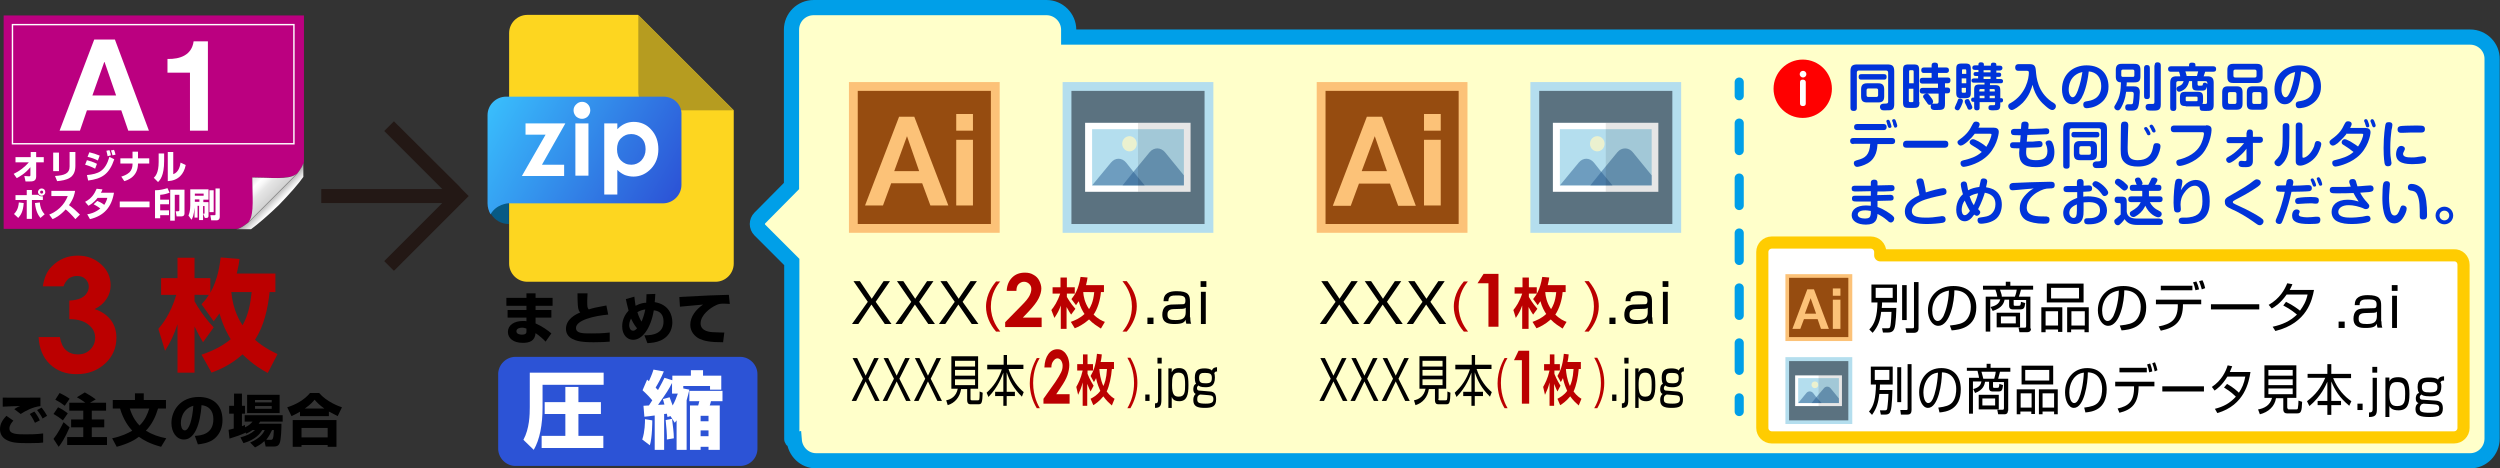 <?xml version="1.0" encoding="utf-8"?>
<!-- Generator: Adobe Illustrator 26.5.0, SVG Export Plug-In . SVG Version: 6.00 Build 0)  -->
<svg version="1.0" id="レイヤー_1" xmlns="http://www.w3.org/2000/svg" xmlns:xlink="http://www.w3.org/1999/xlink" x="0px"
	 y="0px" viewBox="0 0 822.5 154" style="enable-background:new 0 0 822.5 154;" xml:space="preserve">
<rect x="0" y="0" width="822.5" height="154" fill="#333333" stroke="none"/>
<style type="text/css">
	.st0{fill:#FFFFCA;stroke:#009FE8;stroke-width:5;stroke-miterlimit:10;}
	.st1{fill:#FFFFFF;stroke:#FFCC01;stroke-width:4;stroke-linecap:round;stroke-linejoin:round;stroke-miterlimit:10;}
	.st2{fill:#2C53D6;}
	.st3{fill:#B4DEEE;}
	.st4{fill:#5B7280;}
	.st5{fill:#BB0000;}
	.st6{fill:#FFFFFF;}
	.st7{fill:#BB0080;}
	.st8{fill:url(#SVGID_1_);}
	.st9{fill:url(#SVGID_00000054968532449182249660000003478945814024896645_);}
	.st10{fill:none;stroke:#FFFFFF;stroke-width:0.467;stroke-miterlimit:10;}
	.st11{fill:#C48B28;}
	.st12{fill:#075A85;}
	.st13{fill:#FDD620;}
	.st14{fill:#B69C20;}
	.st15{fill:url(#SVGID_00000125599487677754747520000015261768248937823139_);}
	.st16{fill:#FCC278;}
	.st17{fill:#964C10;}
	.st18{opacity:0.8;fill:#F8F6C6;enable-background:new    ;}
	.st19{opacity:0.5;}
	.st20{fill:#275C8F;}
	.st21{opacity:0.1;fill:#040000;enable-background:new    ;}
	.st22{fill:#0033D9;}
	.st23{fill:none;stroke:#009FE8;stroke-width:3;stroke-linecap:round;stroke-linejoin:round;}
	.st24{fill:none;stroke:#009FE8;stroke-width:3;stroke-linecap:round;stroke-linejoin:round;stroke-dasharray:9.039,9.039;}
	.st25{fill:#231815;}
	.st26{fill:#FF0000;}
</style>
<path class="st0" d="M812.7,12.2H351.6V9.8c0-4-3.3-7.3-7.3-7.3h-76.6c-4,0-7.3,3.2-7.3,7.3l0,51.4L250,71.7c-1.1,1.1-1.1,2.9,0,4
	l10.5,10.5v58.3c0,0.3,0.3,0.4,0.8,0.3c0.3,3.8,3.4,6.8,7.2,6.8h544.2c4,0,7.2-3.3,7.2-7.3V19.5C820,15.5,816.7,12.2,812.7,12.2z
	 M779.1,129.9l-1.3-11.5C783.1,127,791.6,132.5,779.1,129.9z"/>
<path class="st0" d="M779.1,129.9l-1.3-11.5C783.1,127,791.6,132.5,779.1,129.9z"/>
<g>
	<path class="st1" d="M810.5,87.1v53.7c0,1.7-1.4,3.1-3.1,3.1H582.9c-1.7,0-3.1-1.4-3.1-3.1V82.9c0-1.7,1.4-3.1,3.1-3.1h32.6
		c1.7,0,3.1,1.4,3.1,3.1v1.1h188.7C809.1,83.9,810.5,85.3,810.5,87.1z"/>
</g>
<path class="st2" d="M243.5,153.3h-73.9c-3.1,0-5.7-2.6-5.7-5.7v-24.5c0-3.1,2.6-5.7,5.7-5.7h73.9c3.1,0,5.7,2.6,5.7,5.7v24.5
	C249.2,150.8,246.6,153.3,243.5,153.3z"/>
<path class="st3" d="M399.2,76.6h-49.6V27h49.6V76.6z"/>
<path class="st4" d="M396.3,73.7h-43.8V29.9h43.8V73.7z"/>
<g>
	<path class="st5" d="M20.9,94.2h-6.8c0.4-2.7,1.3-5,3-6.6c2.3-2.3,5.1-3.5,8.5-3.5c3.1,0,5.6,1,7.7,2.9c2.1,1.9,3.1,4.2,3.1,6.9
		c0,1.7-0.5,3.2-1.4,4.5c-0.9,1.4-2.2,2.5-3.9,3.3c2.3,0.7,4,1.9,5.3,3.5c1.3,1.7,1.9,3.7,1.9,5.9c0,3.3-1.2,6.2-3.7,8.5
		c-2.5,2.3-5.6,3.5-9.4,3.5c-3.6,0-6.5-1.1-8.8-3.3c-2.3-2.2-3.5-5.2-3.7-8.9h7c0.3,1.9,1,3.4,2,4.3c1,0.9,2.3,1.4,3.9,1.4
		c1.7,0,3-0.5,4.1-1.6c1.1-1.1,1.6-2.4,1.6-3.9c0-1.7-0.7-3.1-2.2-4.3s-3.6-1.8-6.3-1.8v-6.1c1.7-0.1,3-0.4,3.8-0.8
		c0.8-0.4,1.5-0.9,1.9-1.6c0.5-0.7,0.7-1.4,0.7-2.2c0-1-0.4-1.8-1.1-2.5c-0.7-0.7-1.6-1-2.8-1c-1,0-1.9,0.3-2.8,0.9
		C21.7,92.5,21.2,93.3,20.9,94.2z"/>
	<path class="st5" d="M66.3,116.7c2.2-0.8,6-2.1,9.6-5.1c-0.7-1.2-2.3-3.7-3.7-8.5c-0.8,1.1-1.1,1.6-1.9,2.6l-4-5.6
		c0.8-0.9,1.5-1.6,2.4-3.1H64v2.1c1,1.9,3.1,5.2,6.3,8.6l-3.5,4.9c-0.8-1.3-1.7-2.9-2.8-5.2v15.2h-5.6v-15.9
		c-1.3,3.7-2.2,5.7-4.1,8.7l-2.2-7.2c1.2-1.4,4-4.8,5.9-11.2h-5v-5.5h5.4v-6.7H64v6.7h5.2v4.8c2.5-4.4,3.1-9.2,3.4-11.6l6.2,0.5
		c-0.2,1.4-0.3,2.3-0.9,4.8h12.7v6.1h-1.9c-0.6,5.5-1.8,11-4.8,15.7c3.1,2.7,5.8,3.9,7.4,4.7l-3.2,6.2c-1.7-0.9-4.6-2.5-8.3-6.1
		c-3.9,3.5-7.8,5.1-10.2,6L66.3,116.7z M76.1,96.1c0.6,6.2,2.9,9.7,3.7,10.9c1.9-3.3,2.6-7.1,3-10.9H76.1z"/>
</g>
<g>
	<path d="M4.4,138.4c-0.5,0.5-1.3,1.5-1.3,2.6c0,1.9,2.6,1.9,5.4,1.9c1.4,0,3.6,0,5.7-0.3l0,3c-0.7,0.1-1.5,0.2-5,0.2
		c-3.9,0-5.6-0.2-7.3-1.2c-1.2-0.7-1.9-1.9-1.9-3.4c0-1.9,1-3.2,2.1-4.4L4.4,138.4z M13.3,133.6c-2.5,0.3-4.8,1.5-6.5,2.6l-2.1-1.6
		c0.7-0.5,1.3-0.8,1.9-1c-0.4,0-4.8,0.1-5.7,0.2v-3c2,0.1,10.6,0,12.4,0V133.6z M11.5,139.1c-0.2-0.4-0.8-1.7-1.7-2.9l1.5-0.8
		c0.5,0.6,1.2,1.6,1.8,2.9L11.5,139.1z M14,137.7c-0.1-0.3-0.9-1.7-1.8-2.8l1.5-0.8c0.7,0.9,1.5,2.1,1.8,2.7L14,137.7z"/>
	<path d="M22.9,140.6c-1.6,3.7-2.8,5.4-3.6,6.4l-1.7-2.6c1.6-2,2.7-4.3,3.3-5.5L22.9,140.6z M19.1,134c1.1,0.5,2.2,1.2,3.2,2
		l-1.6,2.3c-1.1-0.9-1.9-1.4-3.1-2.1L19.1,134z M19.6,129.3c1.7,0.8,2.8,1.5,3.3,1.9l-1.6,2.3c-1-0.8-1.6-1.2-3.1-2L19.6,129.3z
		 M28.2,132.6c-1.4-1.1-2.4-1.6-2.9-1.9l2.6-1.6c0.9,0.5,2.3,1.3,3.6,2.3l-1.9,1.1h5.3v2.6h-4.7v2.9h4.1v2.6h-4.1v3.2h5v2.6H22.1
		v-2.6h5.3v-3.2h-4v-2.6h4v-2.9h-4.6v-2.6H28.2z"/>
	<path d="M37.1,134.4v-2.8h7.3v-2.2h2.9v2.2h7.3v2.8H52c-0.8,2.7-2,5.2-4,7.3c2.1,1.3,4.2,2,6.7,2.5l-1.7,2.8
		c-3.7-1-5.8-2.2-7.3-3.3c-1.3,1-3.3,2.2-7.3,3.3l-1.5-2.8c3.3-0.7,5.2-1.7,6.6-2.5c-1.1-1.2-2.9-3.5-4-7.3H37.1z M42.7,134.4
		c0.9,2.9,2.2,4.6,3.2,5.6c1.8-1.7,2.7-3.9,3.2-5.6H42.7z"/>
	<path d="M64.1,143.4c2-0.1,6.1-0.5,6.1-5.5c0-3.1-1.8-4.4-3.9-4.6c-0.1,1.6-0.8,11.3-5.8,11.3c-2.5,0-4.1-2.5-4.1-5.4
		c0-4.1,2.9-8.6,9-8.6c4.3,0,7.8,2.3,7.8,7.6c0,2.1-0.6,4.3-2.5,6c-1.8,1.6-4.6,1.9-5.6,2L64.1,143.4z M59.5,139.2
		c0,0.7,0.2,2.4,1.3,2.4c1.4,0,2.5-3.6,2.8-8.1C59.5,134.7,59.5,138.8,59.5,139.2z"/>
	<path d="M83.1,141.5c-0.9,0.6-1.5,0.9-2.1,1.2l-0.3-0.5v0.2c-1.5,0.7-3.2,1.3-5.2,1.9l-0.3-2.9c0.5-0.1,0.6-0.1,1.7-0.4v-4.9h-1.5
		v-2.6H77v-4h2.6v4h1v2.6h-1v4.1c0.4-0.1,0.6-0.2,1-0.4l0,0.8c1.3-0.6,1.9-1.2,2.5-1.9h-2.6v-2.1h12.5v2.1h-7.4
		c-0.2,0.3-0.3,0.5-0.5,0.7h7.5c0,1.4-0.1,5.3-0.6,6.4c-0.4,1-1.2,1.1-1.8,1.1h-2.8l-0.4-1.8c-1.1,1.1-2.3,1.7-3.1,2.1l-1.6-1.6
		c3.5-1.5,4.4-3.3,4.8-4.1h-0.8c-0.7,1.1-2.1,3.1-6.2,4.3l-1-1.9c2.1-0.6,3.3-1.1,4.8-2.4H83.1z M81.3,129.9H92v6H81.3V129.9z
		 M83.9,131.6v0.8h5.5v-0.8H83.9z M83.9,133.6v0.9h5.5v-0.9H83.9z M89.1,144.7c0.6,0,0.9-0.2,1-3.2h-0.6c-0.5,1-0.9,1.9-1.9,3.2
		H89.1z"/>
	<path d="M98.8,135.4c-1.4,0.8-2.2,1.2-2.9,1.5l-1.4-2.9c2.9-0.9,5.7-2.5,7.5-4.7h3c2.5,2.9,6.5,4.4,7.5,4.7l-1.4,2.9
		c-0.6-0.3-1.6-0.8-2.9-1.5v1.5h-9.5V135.4z M96.3,138.2h14.4v8.8h-2.9v-0.6h-8.6v0.6h-2.9V138.2z M99.2,140.8v3.1h8.6v-3.1H99.2z
		 M106.7,134.4c-1.6-1.1-2.7-2.3-3.2-2.9c-0.5,0.6-1.2,1.5-3.2,2.9H106.7z"/>
</g>
<g>
	<path d="M173.2,98v-1.5h3V98h5.6v2.6h-5.6v1.4h5.2v2.5h-5.2v1.9c2.1,0.9,4.2,2.4,5.2,3.3l-1.9,2.7c-0.7-0.8-2.1-2-3.3-2.8
		c-0.2,2.6-2,3.2-4.2,3.2c-3.1,0-4.9-1.5-4.9-3.6c0-2.2,2-3.6,5-3.6c0.6,0,0.8,0,1.1,0.1v-1.2H167v-2.5h6.2v-1.4h-6.6V98H173.2z
		 M173.2,108.1c-0.4-0.1-0.8-0.3-1.4-0.3c-0.7,0-1.9,0.2-1.9,1.2c0,1,1.4,1.1,1.8,1.1c1.6,0,1.5-0.8,1.5-1.2V108.1z"/>
	<path d="M193.3,96.5c0,0.9-0.1,1.5-0.1,2.4c0,1.9,0,2.4,0.5,2.9c1.6-0.5,2-0.6,5.8-1.3l0.6,3c-4.5,0.4-10.6,1.8-10.6,4.4
		c0,1.8,2.2,1.8,5,1.8c1.4,0,3.7,0,6.1-0.3v3c-1.1,0.1-2.8,0.2-5.3,0.2c-4.4,0-5.8-0.5-7-1.1c-1.4-0.7-2.1-1.9-2.1-3.3
		c0-3.2,3.2-4.8,4.7-5.4c-0.3-0.3-0.7-0.8-0.8-2.4c-0.1-1.5-0.1-2.5-0.1-3.9H193.3z"/>
	<path d="M215.6,96.7c-0.1,1.6-0.1,2-0.2,2.7c4.8,0.8,5.8,4.4,5.8,6.6c0,1.5-0.4,4.4-3.8,6c-1.6,0.7-3,0.8-4.4,0.9l-1-2.6
		c3,0.1,6.3-0.7,6.3-4.5c0-3.2-2.2-3.6-3.2-3.7c-1,6-3.8,9.7-6.8,9.7c-2,0-3.6-1.7-3.6-4.4c0-0.6,0-3,2.1-5.2
		c-0.5-1.8-0.7-3-0.9-3.8l2.8-0.8c0.1,0.9,0.2,1.8,0.4,3c1.7-0.9,2.9-1,3.5-1c0.1-2.1,0.1-2.3,0.1-2.8L215.6,96.7z M207.6,104.8
		c-0.1,0.3-0.6,1.1-0.6,2.2c0,0.5,0.2,1.8,1.3,1.8c0.3,0,0.7-0.1,1.3-0.8C209.3,107.7,208.5,106.7,207.6,104.8z M211.1,105.8
		c0.4-1,0.9-2.4,1.2-4c-0.7,0.1-1.6,0.3-2.6,0.9C210.2,104.3,210.7,105.3,211.1,105.8z"/>
	<path d="M240.1,100c-0.4,0-1.1-0.1-1.8-0.1c-1.1,0-1.8,0-2.9,0.6c-1.7,0.8-4.9,3.1-4.9,5.9c0,2.6,3.1,2.9,4.5,2.9
		c1.9,0.1,2.6,0.1,3.3,0.1l-0.4,3.2c-4.3,0-6.1-0.4-7.7-1.1c-1.7-0.8-3.1-2.5-3.1-4.6c0-2.8,1.9-5.1,4.2-6.7
		c-1.2,0.1-6.6,0.6-7.6,0.7l-0.2-3.2c10-0.5,11.1-0.6,16-0.7c0,0,0.3,0,0.3,0L240.1,100z"/>
</g>
<g>
	<path class="st6" d="M174.3,122.6h24.3v4h-20.1v7.4c0,5.7-0.9,10.6-2.9,14l-3.4-3.3c2-3.7,2.1-8.2,2.1-10.8V122.6z M197.7,132.3
		v3.9h-7.4v7.2h8.2v4h-20.3v-4h7.8v-7.2h-6.8v-3.9h6.8v-5h4.3v5H197.7z"/>
	<path class="st6" d="M215.3,136.7c-0.5,0.1-3,0.4-3.3,0.4l-0.3-3.6c0.2,0,1.5-0.1,1.8-0.1c0.4-0.5,0.7-1.2,1.1-1.7
		c-1.6-1.9-2.6-2.7-3.2-3.3l1.5-3.5c0.4,0.3,0.4,0.4,0.6,0.5c0.2-0.5,1-2.1,1.5-3.8l3.4,0.6c-1,2.4-1.9,4-2.7,5.3
		c0.5,0.6,0.6,0.7,0.8,0.8c1.2-2.1,1.6-3,2.1-4l2.6,0.8v-1.5h6.1v-1.8h4v1.8h6v4.6h-3.7V127h-8.8v0.8l2,0.4
		c-0.3,1.2-0.5,2.2-0.9,3.5V148h-3.3v-9.7c-0.2,0.2-0.2,0.3-0.6,0.8l-1.4-2.2l-1,0.3c-0.1-0.4-0.1-0.7-0.2-1.1
		c-0.6,0.1-0.7,0.1-0.9,0.1V148h-3.1V136.7z M214.6,138.3c0,0.4,0,5.6-0.8,8.2l-2.5-1.9c0.9-2.7,0.9-5.7,0.9-6.7L214.6,138.3z
		 M221.1,129.4V126c-1.3,2.5-1.6,2.9-4.6,7.2l2.1-0.1c-0.2-0.8-0.3-1.2-0.5-1.8l2.2-0.6c0.3,0.8,0.5,1.3,1,2.7
		c0.7-1.2,1.2-2.5,1.7-3.9H221.1z M221.1,137.8c0.2,1.7,0.6,4.5,0.6,6.4l-2.3,0.4c0.1-0.9-0.2-4.9-0.4-6.4L221.1,137.8z
		 M237.7,128.6v3.4h-3.8c-0.1,0.4-0.2,0.9-0.4,1.4h3.3V148h-3.7v-1h-2.6v1H227v-14.6h2.7c0.2-0.5,0.3-1.3,0.4-1.4h-3.3v-3.4H237.7z
		 M230.5,136.8v1.8h2.6v-1.8H230.5z M230.5,141.6v1.9h2.6v-1.9H230.5z"/>
</g>
<g>
	<path d="M286.7,100.2l-4.3,6.4h-2.1l5.2-7.3l-4.7-6.8h2.1l3.9,5.8l3.9-5.8h2.1l-4.7,6.8l5.2,7.3h-2.2L286.7,100.2z"/>
	<path d="M301,100.2l-4.3,6.4h-2.1l5.2-7.3l-4.7-6.8h2.1l3.9,5.8l3.9-5.8h2.1l-4.7,6.8l5.2,7.3h-2.2L301,100.2z"/>
	<path d="M315.3,100.2l-4.3,6.4h-2.1l5.2-7.3l-4.7-6.8h2.1l3.9,5.8l3.9-5.8h2.1l-4.7,6.8l5.2,7.3h-2.2L315.3,100.2z"/>
	<path class="st5" d="M329.1,92.5c-1.1,1.4-3.1,4.1-3.1,8.3c0,4.5,2.4,7.4,3.1,8.3h-1.4c-2-2.3-3.3-5.2-3.3-8.2
		c0-4.3,2.5-7.3,3.3-8.3H329.1z"/>
	<path class="st5" d="M334.4,95.7h-3.2c0.1-1.9,0.7-3.3,1.8-4.4s2.5-1.6,4.2-1.6c1.1,0,2,0.2,2.8,0.7c0.8,0.4,1.5,1.1,1.9,1.9
		s0.7,1.7,0.7,2.6c0,1-0.3,2.1-0.9,3.3c-0.6,1.2-1.7,2.6-3.2,4.2l-2,2.1h6.2v3.1h-12v-1.6l5.4-5.5c1.3-1.3,2.2-2.4,2.6-3.2
		c0.4-0.8,0.6-1.5,0.6-2.2c0-0.7-0.2-1.2-0.7-1.7c-0.4-0.4-1-0.7-1.7-0.7c-0.7,0-1.3,0.3-1.8,0.8S334.4,94.8,334.4,95.7z"/>
	<path class="st5" d="M345.9,102c0.9-1.1,2-2.7,2.9-5.4h-2.5v-2.1h2.6v-3.2h2.1v3.2h2.6v2.1h-2.6v1.1c0.2,0.3,1.1,2,2.8,3.9
		l-1.4,1.9c-0.3-0.4-0.8-1.2-1.5-2.5v7.2H349v-7.7c-0.6,1.7-1.1,2.6-2.1,4.1L345.9,102z M363.2,93.9v2.2h-1
		c-0.2,2.6-1.1,5.5-2.4,7.4c1.5,1.5,2.9,2.1,3.7,2.4l-1.3,2.2c-1.2-0.8-2.6-1.6-3.9-3c-1.8,1.6-3.6,2.5-4.7,2.9l-1.3-2.1
		c1.3-0.5,2.9-1.1,4.5-2.6c-0.6-0.9-1.4-2.3-1.9-4.2c-0.4,0.6-0.6,0.9-0.9,1.3l-1.5-2c1.1-1.4,2.3-3.1,3-7.3l2.3,0.2
		c-0.1,0.7-0.2,1.4-0.5,2.5H363.2z M356.4,96.2c0,0.1,0,0.1,0,0.1c0.1,1.1,0.4,3.2,1.9,5.4c0.5-0.8,1.4-2.3,1.7-5.6H356.4z"/>
	<path class="st5" d="M370.7,92.5c2.5,3.1,3.3,5.7,3.3,8.3c0,3-1.3,5.9-3.3,8.3h-1.4c2-2.4,3.1-5.1,3.1-8.3c0-4.1-2-6.9-3.1-8.3
		H370.7z"/>
	<path d="M379.5,104.5v2.1h-2v-2.1H379.5z"/>
	<path d="M391.6,104.4c0,1.4,0.2,1.9,0.3,2.1h-1.6c-0.2-0.6-0.2-0.9-0.2-1.3c-0.5,0.9-1.1,1.4-3.7,1.4c-1.8,0-4-0.2-4-3.1
		c0-0.9,0.2-2.1,1.2-2.8c0.4-0.3,1.4-0.5,1.8-0.5l3.5-0.1c0.6,0,1.1,0,1.1-1.2c0-1.3-0.5-1.7-2.8-1.7c-1.7,0-2.8,0.1-2.8,1.9h-1.6
		c0-2.7,2-3.3,4.3-3.3c3.9,0,4.4,1.3,4.4,3.4V104.4z M390.1,101.2c-0.2,0.3-0.7,0.4-1,0.4l-3.1,0.1c-1.9,0.1-1.9,1.2-1.9,1.9
		c0,1.5,1,1.7,2.7,1.7c2.2,0,3.3-0.6,3.3-2.6V101.2z"/>
	<path d="M396.9,92.5v1.9H395v-1.9H396.9z M396.7,96v10.6h-1.6V96H396.7z"/>
</g>
<g>
	<path d="M284.8,125.5l-3.1,6.4h-1.5l3.7-7.3l-3.4-6.8h1.5l2.8,5.8l2.8-5.8h1.5l-3.4,6.8l3.7,7.3h-1.5L284.8,125.5z"/>
	<path d="M295,125.5l-3.1,6.4h-1.5l3.7-7.3l-3.4-6.8h1.5l2.8,5.8l2.8-5.8h1.5l-3.4,6.8l3.7,7.3h-1.5L295,125.5z"/>
	<path d="M305.3,125.5l-3.1,6.4h-1.5l3.7-7.3l-3.4-6.8h1.5l2.8,5.8l2.8-5.8h1.5l-3.4,6.8l3.7,7.3h-1.5L305.3,125.5z"/>
	<path d="M319.3,131.2c0,0.2,0,0.5,0.4,0.5h2c0.3,0,0.5-0.1,0.5-0.4c0.1-0.4,0.1-1.9,0.1-2.5l1,0.4c-0.1,3.2-0.3,3.8-1.3,3.8h-2.8
		c-0.5,0-1-0.3-1-1.4v-3.6h-2c-0.4,2.7-2.1,4.6-4.4,5.3l-0.5-1.6c1.6-0.3,3.3-1.3,3.8-3.8h-2.1v-10.7h8.8v10.7h-2.5V131.2z
		 M320.8,118.7h-6.6v1.9h6.6V118.7z M320.8,121.7h-6.6v1.9h6.6V121.7z M320.8,124.8h-6.6v1.9h6.6V124.8z"/>
	<path d="M330.2,120v-3.2h1.1v3.2h5.4v1.4h-4.9c1.2,3.7,3.2,6.1,5,7.6l-0.6,1.5c-2.8-2.8-4-5.1-5-8v6.4h2.7v1.4h-2.7v3.2h-1.1v-3.2
		h-2.7v-1.4h2.7v-6.3c-0.5,1.3-1.7,4.7-4.9,8l-0.6-1.4c2.3-2.1,3.9-4.4,5-7.7h-4.8V120H330.2z"/>
	<path class="st5" d="M342.1,117.7c-0.8,1.4-2.2,4.1-2.2,8.3c0,4.5,1.7,7.4,2.2,8.3h-1c-1.4-2.3-2.3-5.2-2.3-8.2
		c0-4.3,1.8-7.3,2.3-8.3H342.1z"/>
	<path class="st5" d="M345.9,120.9h-2.3c0.1-1.9,0.5-3.3,1.3-4.4s1.8-1.6,3-1.6c0.8,0,1.4,0.2,2,0.7c0.6,0.4,1,1.1,1.4,1.9
		c0.3,0.8,0.5,1.7,0.5,2.6c0,1-0.2,2.1-0.6,3.3c-0.4,1.2-1.2,2.6-2.3,4.2l-1.4,2.1h4.4v3.1h-8.6v-1.6l3.9-5.5
		c0.9-1.3,1.5-2.4,1.9-3.2s0.5-1.5,0.5-2.2c0-0.7-0.2-1.2-0.5-1.7c-0.3-0.4-0.7-0.7-1.2-0.7c-0.5,0-0.9,0.3-1.3,0.8
		C346.1,119.3,345.9,120,345.9,120.9z"/>
	<path class="st5" d="M354.1,127.3c0.6-1.1,1.5-2.7,2.1-5.4h-1.8v-2.1h1.9v-3.2h1.5v3.2h1.8v2.1h-1.8v1.1c0.1,0.3,0.8,2,2,3.9
		l-1,1.9c-0.2-0.4-0.6-1.2-1.1-2.5v7.2h-1.5v-7.7c-0.4,1.7-0.8,2.6-1.5,4.1L354.1,127.3z M366.5,119.2v2.2h-0.7
		c-0.2,2.6-0.8,5.5-1.7,7.4c1.1,1.5,2.1,2.1,2.6,2.4l-0.9,2.2c-0.9-0.8-1.8-1.6-2.8-3c-1.3,1.6-2.6,2.5-3.3,2.9l-0.9-2.1
		c0.9-0.5,2.1-1.1,3.2-2.6c-0.4-0.9-1-2.3-1.4-4.2c-0.3,0.6-0.4,0.9-0.7,1.3l-1.1-2c0.8-1.4,1.7-3.1,2.1-7.3l1.6,0.2
		c-0.1,0.7-0.1,1.4-0.4,2.5H366.5z M361.7,121.5c0,0.1,0,0.1,0,0.1c0.1,1.1,0.3,3.2,1.3,5.4c0.4-0.8,1-2.3,1.2-5.6H361.7z"/>
	<path class="st5" d="M371.9,117.7c1.8,3.1,2.3,5.7,2.3,8.3c0,3-0.9,5.9-2.3,8.3h-1c1.4-2.4,2.2-5.1,2.2-8.3c0-4.1-1.4-6.9-2.2-8.3
		H371.9z"/>
	<path d="M378.2,129.8v2.1h-1.4v-2.1H378.2z"/>
	<path d="M382.1,121.3v10.2c0,1.8-0.3,2.7-2.1,2.7v-1.5c1,0,1-0.5,1-1.4v-10H382.1z M382.2,117.7v1.9h-1.4v-1.9H382.2z"/>
	<path d="M385.5,121.3l0,1.2c0.3-0.6,0.7-1.4,2.4-1.4c2.6,0,3.1,2.1,3.1,5.6c0,3.2-0.5,5.3-3,5.3c-1.8,0-2.2-0.8-2.5-1.4v3.6h-1.1
		v-13H385.5z M385.6,126.7c0,3.2,0.8,3.8,2.2,3.8c2.1,0,2.1-1.7,2.1-4c0-2.8-0.4-3.9-2.2-3.9C385.8,122.6,385.6,124.1,385.6,126.7z"
		/>
	<path d="M400.6,122.2c-0.7,0-0.9,0.1-1.1,0.6c0.1,0.3,0.2,0.6,0.2,1.4c0,2.7-1.3,3.2-3.1,3.2c-1.7,0-2.1-0.4-2.3-0.6
		c-0.2,0.2-0.5,0.4-0.5,0.9c0,0.6,0.4,0.8,0.7,0.8l3.6,0.3c1.6,0.1,2,1.1,2,2.6c0,2.2-1.1,2.8-3.7,2.8c-2.5,0-3.8-0.5-3.8-2.6
		c0-1.4,0.6-1.8,0.8-2c-0.3-0.1-0.8-0.4-0.8-1.6c0-0.3,0.1-1.5,0.9-1.7c-0.4-0.7-0.4-1.7-0.4-2.1c0-2.4,1.2-3,3.2-3
		c0.8,0,1.9,0.1,2.4,0.7c0.2-0.4,0.4-1,1.7-1.1V122.2z M394.9,129.8c-0.2,0-0.6,0.3-0.7,0.4c-0.3,0.4-0.3,0.7-0.3,1.1
		c0,1.1,0.3,1.5,2.8,1.5c2.1,0,2.5-0.5,2.5-1.5c0-1-0.4-1.2-1.7-1.3L394.9,129.8z M394.5,124.3c0,1.6,0.7,1.8,2.1,1.8
		c1.6,0,2.1-0.3,2.1-1.8c0-1.2-0.5-1.6-2.1-1.6C395.2,122.6,394.5,122.9,394.5,124.3z"/>
</g>
<g>
	<path class="st7" d="M1.2,5.2v70.1h76.6c0.8,0,2.2-0.8,3.9-2.1c0.1-0.1,0.1-0.1,0.2-0.2c0-0.1,0.1-0.1,0.1-0.2c0,0,0.1-0.1,0.1-0.1
		c1.8-2.5,1-8.4,1-14.3c5.8,0,11.8,0.7,14.3-1c0,0,0.1-0.1,0.1-0.1c0.1,0,0.1-0.1,0.2-0.1c0.1,0,0.1-0.1,0.2-0.2
		c1.3-1.7,2.1-3.1,2.1-3.9v-48H1.2z"/>
	
		<linearGradient id="SVGID_1_" gradientUnits="userSpaceOnUse" x1="9.457" y1="95.404" x2="16.11" y2="102.056" gradientTransform="matrix(1 0 0 1 73.603 -36.924)">
		<stop  offset="0" style="stop-color:#E6E6E6"/>
		<stop  offset="0.108" style="stop-color:#EDEDED"/>
		<stop  offset="0.258" style="stop-color:#FFFFFF"/>
		<stop  offset="0.385" style="stop-color:#F8F8F8"/>
		<stop  offset="0.56" style="stop-color:#E6E6E6"/>
		<stop  offset="1" style="stop-color:#D2D2D2"/>
	</linearGradient>
	<path class="st8" d="M97.6,57.2c-0.1,0-0.1,0.1-0.2,0.1c0,0-0.1,0.1-0.1,0.1c-2.5,1.8-8.4,1-14.3,1c0,5.8,0.7,11.8-1,14.3
		c0,0-0.1,0.1-0.1,0.1c0,0.1-0.1,0.1-0.1,0.2c0,0.1-0.1,0.1-0.2,0.2l0,0l8.1-8.1l8.1-8.1l0,0C97.7,57.1,97.7,57.2,97.6,57.2z"/>
	
		<linearGradient id="SVGID_00000014627059761952327430000005542981578609508795_" gradientUnits="userSpaceOnUse" x1="91.841" y1="67.261" x2="89.155" y2="64.574">
		<stop  offset="0" style="stop-color:#FFFFFF"/>
		<stop  offset="0.174" style="stop-color:#F7F7F7"/>
		<stop  offset="0.446" style="stop-color:#E1E1E1"/>
		<stop  offset="0.779" style="stop-color:#BDBDBD"/>
		<stop  offset="1" style="stop-color:#A1A1A1"/>
	</linearGradient>
	<path style="fill:url(#SVGID_00000014627059761952327430000005542981578609508795_);" d="M97.8,57.1L97.8,57.1l-8.1,8.1l-8.1,8.1
		l0,0c-1.7,1.3-3.1,2.1-3.9,2.1h4.9c2.2-1.6,5.8-4.7,9.2-8c3.3-3.4,6.5-7,8-9.2l0-4.9C99.9,54,99.1,55.4,97.8,57.1z"/>
</g>
<g>
	<path class="st6" d="M31,13h6.8L49,43h-6.8l-2.3-6.7H28.6L26.3,43h-6.7L31,13z M30.4,31.4h7.8l-3.8-11h-0.1L30.4,31.4z"/>
	<path class="st6" d="M68.5,43h-6V23.9h-7.4v-4.5c4.2,0.1,8-1.3,8.6-5.8h4.7V43z"/>
</g>
<rect x="4.1" y="8.1" class="st10" width="92.6" height="39.2"/>
<g>
	<path class="st6" d="M4.5,57.2c1.9-0.9,3.6-2.2,5-3.8H5.1v-1.7h5v-1.7h1.8v1.7h2.5v1.7h-2.5l0,4.7c0,1.6-1.3,1.6-2.2,1.6
		c-0.5,0-1,0-1.3,0L8,57.9c0.3,0,1.3,0.1,1.5,0.1c0.3,0,0.5,0,0.5-0.4l0-2.6c-1.6,2-3.5,3.1-4.5,3.6L4.5,57.2z"/>
	<path class="st6" d="M19.4,56.3h-1.9v-6.1h1.9V56.3z M24.8,54.6c0,4.1-3,4.7-6,5l-0.7-1.7c3.1-0.2,4.8-0.8,4.8-3.1V50h1.9V54.6z"/>
	<path class="st6" d="M31.3,55.5c-1.3-0.7-2.5-1.1-3.3-1.3l0.6-1.5c0.5,0.1,2.2,0.6,3.3,1.2L31.3,55.5z M28.6,57.6
		c3.8-0.4,6-1.2,7.4-6l1.6,0.8c-1.7,5-4.1,6.4-8.6,7L28.6,57.6z M32.2,52.8c-1.2-0.6-2.1-0.9-3.4-1.2l0.6-1.5
		c1.3,0.3,2.2,0.6,3.4,1.1L32.2,52.8z M35.4,51.4c0-0.1-0.2-1.1-0.4-1.8l1-0.2c0.1,0.3,0.3,0.6,0.5,1.7L35.4,51.4z M37,51.1
		c-0.1-0.5-0.3-1.1-0.5-1.6l1-0.2c0.3,0.6,0.5,1.5,0.5,1.6L37,51.1z"/>
	<path class="st6" d="M43.6,52.1v-2.2h1.8v2.2h3.7v1.7h-3.7c0,4.4-3.5,5.5-4.5,5.8l-1-1.5c0.6-0.2,1.7-0.5,2.7-1.4
		c0.7-0.7,1-1.7,1-2.6v-0.3h-4v-1.7H43.6z"/>
	<path class="st6" d="M54,53c0,4.9-1.4,6.3-2,6.9l-1.4-1.4c0.5-0.5,1.6-1.6,1.6-5.2v-2.8H54V53z M57,57.3c1.9-0.6,2.3-3,2.4-3.8
		l1.7,0.8c-0.6,3-2.4,5.1-5.9,5.3V50H57V57.3z"/>
	<path class="st6" d="M4.6,70.4C5.1,69.9,6,69,6.2,66.6l1.6,0.2c-0.2,2.9-1,4-1.8,4.9L4.6,70.4z M10.5,62.4v1.7h2.1
		c0.2,0.2,0.5,0.5,1.1,0.5c0.2,0,0.3,0,0.4,0v1.2h-3.6V72H8.8v-6.2H5.1v-1.6h3.7v-1.7H10.5z M13.1,66.6c0.1,1.2,0.4,2.6,1.6,3.9
		l-1.4,1.2c-0.7-0.9-1.5-2.1-1.8-4.9L13.1,66.6z M14.9,63.2c0,0.7-0.6,1.2-1.2,1.2s-1.2-0.6-1.2-1.2c0-0.7,0.6-1.2,1.2-1.2
		C14.4,62,14.9,62.5,14.9,63.2z M13.2,63.2c0,0.3,0.2,0.5,0.5,0.5s0.5-0.2,0.5-0.5c0-0.3-0.2-0.5-0.5-0.5
		C13.4,62.7,13.2,62.9,13.2,63.2z"/>
	<path class="st6" d="M16.2,70.6c2.5-1,4.9-3,6.1-6.1h-5.4v-1.7h7.8c-0.1,0.7-0.4,2.5-2,4.7c1.3,0.9,2.5,2,3.6,3.1l-1.5,1.5
		c-1-1.2-2.5-2.7-3.2-3.2c-2,2.2-3.6,2.9-4.3,3.2L16.2,70.6z"/>
	<path class="st6" d="M32,66.1c0.7,0.3,1.4,0.6,2.3,1.3c0.6-0.9,0.9-1.8,1-2.3h-3.2c-1.3,1.7-2.5,2.3-3,2.6L28,66.4
		c2.1-1.1,3-2.5,3.8-4.3l1.9,0.2c-0.1,0.4-0.2,0.6-0.5,1.1h4.3c-0.8,4.8-3.3,7.6-7.9,8.7l-0.9-1.6c0.7-0.1,2.4-0.4,4.3-1.9
		c-1-0.8-1.9-1.2-2.2-1.4L32,66.1z"/>
	<path class="st6" d="M49.2,66.3v1.9h-9.8v-1.9H49.2z"/>
	<path class="st6" d="M52.7,71.8H51v-9.2c1.8,0,3-0.4,4.1-0.7l0.7,1.5c-1.1,0.4-1.9,0.6-3.1,0.7v1.6h2.9v1.5h-2.9v2h2.9v1.6h-2.9
		V71.8z M60.7,62.4v7.8c0,1-0.8,1-1.2,1h-1.4l-0.3-1.7h0.8c0.3,0,0.4-0.1,0.4-0.4v-5h-1.5v8.5H56V62.4H60.7z"/>
	<path class="st6" d="M66.8,70.3v2.1h-1.3v-4.7h-0.5v3.9H64v-3.3c-0.2,2.5-0.7,3.6-1,4L62,70.9c0.2-0.4,0.6-1.5,0.6-3.3v-5.3h6v3.4
		h-1.7v0.8h1.7V71c0,0.1,0,0.7-0.6,0.7h-0.6L66.8,70.3z M64.1,63.7v0.7H67v-0.7H64.1z M65.6,66.4v-0.8h-1.5v0.8H65.6z M67.1,70.3
		c0.2,0,0.2-0.1,0.2-0.2v-2.3h-0.5v2.5H67.1z M68.9,62.6h1.4v7.2h-1.4V62.6z M70.8,62h1.5v9.3c0,1.1-0.8,1.2-1,1.2h-1.8l-0.3-1.7
		h1.4c0.3,0,0.3-0.2,0.3-0.3V62z"/>
</g>
<g>
	<g>
		<g>
			<g>
				<polygon class="st11" points="171.5,56.1 171.5,56.1 171.5,56.1 				"/>
			</g>
		</g>
	</g>
	<g>
		<g>
			<path class="st12" d="M167.4,66.8v6.9c-2.5,0-4.6-1.3-5.8-3.2c-0.7-1.1-1-2.3-1-3.6H167.4z"/>
			<g>
				<path class="st13" d="M241.4,36.3v50.4c0,3.3-2.7,6-6,6h-61.9c-3.3,0-6-2.7-6-6V10.9c0-3.3,2.7-6,6-6h36.4L241.4,36.3z"/>
				<path class="st14" d="M241.4,36.3h-25.4c-3.3,0-6-2.7-6-6V4.9L241.4,36.3z"/>
				
					<linearGradient id="SVGID_00000061455344016799115260000015231152319511706559_" gradientUnits="userSpaceOnUse" x1="220.861" y1="68.479" x2="161.623" y2="34.278">
					<stop  offset="0" style="stop-color:#2C53D6"/>
					<stop  offset="1" style="stop-color:#39BDFC"/>
				</linearGradient>
				<path style="fill:url(#SVGID_00000061455344016799115260000015231152319511706559_);" d="M218.3,31.8h-51.8
					c-3.3,0-6.1,2.7-6.1,6.1v29h0v0c0,1.3,0.4,2.6,1,3.6c1.9-3.4,5.8-3.6,5.8-3.6s0,0,0,0h50.9c3.3,0,6.1-2.7,6.1-6.1V37.8
					C224.4,34.5,221.7,31.8,218.3,31.8z"/>
			</g>
		</g>
	</g>
</g>
<g>
	<path class="st6" d="M172.8,40.6H186l-7.7,13.6h7.3v3.7h-13.9l7.8-13.6h-6.6V40.6z"/>
	<path class="st6" d="M191.5,33.5c0.8,0,1.4,0.3,1.9,0.8s0.8,1.2,0.8,2c0,0.8-0.3,1.4-0.8,2c-0.5,0.5-1.2,0.8-1.9,0.8
		c-0.8,0-1.4-0.3-2-0.8c-0.5-0.6-0.8-1.2-0.8-2c0-0.8,0.3-1.4,0.8-1.9C190.1,33.8,190.7,33.5,191.5,33.5z M189.3,40.6h4.3v17.2h-4.3
		V40.6z"/>
	<path class="st6" d="M203.1,40.6v1.9c0.8-0.8,1.6-1.4,2.5-1.8c0.9-0.4,1.9-0.6,2.9-0.6c2.2,0,4.2,0.8,5.7,2.5
		c1.6,1.7,2.4,3.9,2.4,6.5c0,2.6-0.8,4.7-2.4,6.4s-3.6,2.6-5.8,2.6c-1,0-1.9-0.2-2.8-0.5c-0.9-0.4-1.7-0.9-2.5-1.7v8.1h-4.3V40.6
		H203.1z M207.7,44.1c-1.4,0-2.5,0.5-3.4,1.4c-0.9,0.9-1.3,2.1-1.3,3.6c0,1.5,0.4,2.8,1.3,3.7c0.9,0.9,2,1.4,3.4,1.4
		c1.3,0,2.4-0.5,3.3-1.4c0.9-1,1.4-2.2,1.4-3.7c0-1.5-0.4-2.7-1.3-3.6C210.2,44.6,209,44.1,207.7,44.1z"/>
</g>
<path class="st16" d="M328.9,76.6h-49.6V27h49.6V76.6z"/>
<path class="st17" d="M326,73.7h-43.8V29.9H326V73.7z"/>
<path class="st16" d="M295.8,38.4h5L312,67.6h-5.9l-2.7-7.3h-10.2l-2.7,7.3h-5.9L295.8,38.4z M302.4,56.3l-4-11.5l-4.2,11.5H302.4z"
	/>
<g>
	<path class="st16" d="M314.6,43v-5.5h5.5V43H314.6z M314.6,67.6V46h5.5v21.6H314.6z"/>
</g>
<g>
	<g>
		<rect x="357" y="40.4" class="st6" width="34.7" height="22.7"/>
		<g>
			<rect x="359.3" y="42.5" class="st3" width="30.2" height="18.5"/>
			<ellipse class="st18" cx="371.6" cy="47.3" rx="2.4" ry="2.5"/>
			<g class="st19">
				<path class="st20" d="M376.6,61h-17.3l6.2-7.5c1.4-1.7,3.6-1.7,5,0l2.3,2.9L376.6,61z"/>
			</g>
			<g class="st19">
				<path class="st20" d="M389.5,57.7V61h-20.2l3.8-4.7l5.1-6.2c1.4-1.7,3.7-1.7,5.1,0L389.5,57.7z"/>
			</g>
		</g>
		<rect x="374.4" y="40.4" class="st21" width="17.4" height="22.7"/>
	</g>
</g>
<g>
	<path class="st22" d="M621.2,23.9c0-0.6-0.4-0.7-0.8-0.7h-8.8c-0.7,0-0.7,0.5-0.7,0.8v11.5c0,0.3,0,1-1,1c-0.8,0-1.1-0.3-1.1-1v-12
		c0-1.8,0.6-2.3,2.3-2.3h9.8c1.7,0,2.3,0.5,2.3,2.3v10.8c0,0.6-0.1,1.4-0.6,1.7c-0.4,0.3-0.9,0.3-2.4,0.3c-0.5,0-0.9,0-1.1-0.1
		c-0.4-0.2-0.6-0.7-0.6-1c0-1,0.9-1.1,1.3-1.1c1,0,1.4,0,1.4-0.7V23.9z M619.8,24.4c0.3,0,0.9,0,0.9,0.9c0,0.9-0.6,0.9-0.9,0.9h-7.4
		c-0.3,0-0.9,0-0.9-0.9c0-0.9,0.6-0.9,0.9-0.9H619.8z M617.9,27.4c1.3,0,2,0.5,2,2v2.3c0,1.5-0.6,2-2,2h-3.6c-1.3,0-2-0.4-2-2v-2.3
		c0-1.5,0.7-2,2-2H617.9z M617.9,29.7c0-0.4-0.2-0.6-0.6-0.6h-2.6c-0.4,0-0.6,0.2-0.6,0.6v1.6c0,0.4,0.2,0.6,0.6,0.6h2.6
		c0.4,0,0.6-0.2,0.6-0.6V29.7z"/>
	<path class="st22" d="M631.5,33.6c0,1.5-0.3,1.9-1.9,1.9H628c-1.5,0-1.9-0.3-1.9-1.9V23.1c0-1.5,0.3-1.9,1.9-1.9h1.5
		c1.5,0,1.9,0.3,1.9,1.9V33.6z M629.6,27.4v-3.9c0-0.3-0.2-0.4-0.4-0.4h-0.7c-0.3,0-0.4,0.1-0.4,0.4v3.9H629.6z M629.6,29.2h-1.6v4
		c0,0.3,0.2,0.4,0.4,0.4h0.7c0.3,0,0.4-0.1,0.4-0.4V29.2z M637.6,30.8h-5c-0.3,0-1,0-1-0.9c0-0.7,0.3-1,1-1h5v-1.4h-5.1
		c-0.3,0-0.9,0-0.9-0.9c0-0.7,0.2-1,0.9-1h3V24h-2.5c-0.3,0-0.9,0-0.9-0.9c0-0.8,0.5-0.9,0.9-0.9h2.5v-0.7c0-0.6,0.3-0.9,1-0.9
		c0.6,0,1.1,0.1,1.1,0.9v0.7h2.6c0.3,0,1,0,1,0.9c0,0.9-0.7,0.9-1,0.9h-2.6v1.5h3.1c0.3,0,1,0,1,0.9c0,0.6-0.2,1-0.9,1h-0.9v1.4h0.8
		c0.7,0,0.9,0.4,0.9,0.9c0,0.5-0.1,1-0.9,1h-0.8v3.4c0,2-0.6,2.1-2.9,2.1c-1,0-1.8,0-1.8-1.2c0-0.4,0.1-0.5,0.2-0.6
		c-0.1,0-0.3,0.1-0.5,0.1c-0.5,0-0.6-0.2-1-0.8c-0.2-0.3-0.6-0.8-0.7-1c-0.3-0.5-0.5-0.6-0.5-0.9c0-0.7,0.8-1,1.2-1
		c0.5,0,0.6,0.2,1.2,1c0.3,0.4,0.9,1.1,0.9,1.6c0,0.1,0,0.4-0.3,0.7c0.2,0,1.2,0,1.4,0c0.5,0,0.7-0.1,0.7-0.8V30.8z"/>
	<path class="st22" d="M645.8,33.2c0,0.5-0.4,1.3-0.6,1.8c-0.5,1-0.7,1.3-1.1,1.3c-0.3,0-1-0.2-1-0.8c0-0.2,0.1-0.3,0.5-1.3
		c0.2-0.4,0.3-0.6,0.5-1.2c0.1-0.3,0.2-0.6,0.7-0.6C645.2,32.4,645.8,32.6,645.8,33.2z M648.4,30.4c0,1.5-0.3,1.9-1.9,1.9h-1
		c-1.5,0-1.9-0.3-1.9-1.9v-7.6c0-1.5,0.3-1.9,1.9-1.9h1c1.5,0,1.9,0.3,1.9,1.9V30.4z M645.4,24.3h1.5v-1.1c0-0.2-0.1-0.4-0.3-0.4
		h-0.8c-0.2,0-0.3,0.1-0.3,0.4V24.3z M646.9,25.8h-1.5v1.6h1.5V25.8z M645.4,28.9v1.3c0,0.2,0.1,0.3,0.3,0.3h0.8
		c0.2,0,0.3-0.1,0.3-0.3v-1.3H645.4z M648.3,33.8c0.2,0.5,0.6,1.2,0.6,1.5c0,0.6-0.6,0.8-0.9,0.8c-0.5,0-0.6-0.2-0.9-1
		c-0.1-0.2-0.5-1-0.6-1.2c-0.1-0.3-0.1-0.4-0.1-0.6c0-0.5,0.6-0.7,0.9-0.7C647.7,32.5,647.8,32.7,648.3,33.8z M654.6,28h1.6
		c1.5,0,1.9,0.3,1.9,1.9v2.4h0.3c0.6,0,0.6,0.5,0.6,0.7c0,0.3-0.1,0.7-0.6,0.7h-0.3v0.7c0,1.7-0.4,1.9-2.3,1.9c-1,0-1.6,0-1.6-0.9
		c0-0.8,0.6-0.8,1-0.8c0.1,0,0.7,0,0.9,0c0.2,0,0.3-0.2,0.3-0.4v-0.6h-5.1v1.8c0,0.3,0,0.9-0.9,0.9c-0.8,0-0.9-0.5-0.9-0.9v-1.9
		h-0.3c-0.3,0-0.7-0.1-0.7-0.7c0-0.4,0.2-0.7,0.7-0.7h0.3v-2.4c0-1.5,0.3-1.9,1.9-1.9h1.5v-0.6h-3.4c-0.2,0-0.9,0-0.9-0.7
		c0-0.7,0.7-0.7,0.9-0.7h1.3v-0.8H650c-0.3,0-0.7-0.1-0.7-0.6c0-0.4,0.1-0.7,0.7-0.7h0.9v-0.7h-1.1c-0.2,0-0.9,0-0.9-0.7
		c0-0.7,0.5-0.8,0.9-0.8h1.1v-0.3c0-0.5,0.3-0.7,0.8-0.7c0.8,0,1,0.3,1,0.7v0.4h2.3v-0.3c0-0.4,0.2-0.7,0.8-0.7c0.9,0,1,0.3,1,0.7
		v0.3h1.1c0.2,0,0.9,0,0.9,0.8c0,0.6-0.5,0.8-0.9,0.8h-1.1v0.7h0.9c0.5,0,0.7,0.3,0.7,0.7c0,0.4-0.2,0.7-0.7,0.7h-0.9V26h1.4
		c0.2,0,0.8,0,0.8,0.7c0,0.6-0.4,0.7-0.8,0.7h-3.5V28z M652.9,30.1v-0.8h-1.3c-0.2,0-0.4,0.1-0.4,0.4v0.4H652.9z M652.9,31.5h-1.6
		v0.8h1.6V31.5z M654.9,23.1h-2.3v0.7h2.3V23.1z M654.9,25.2h-2.3V26h2.3V25.2z M654.6,30.1h1.7v-0.4c0-0.3-0.1-0.4-0.4-0.4h-1.3
		V30.1z M656.3,31.5h-1.7v0.8h1.7V31.5z"/>
	<path class="st22" d="M664.1,23.3c-0.3,0-1.1,0-1.1-1.1c0-0.9,0.6-1.1,1.1-1.1h3.5c1.4,0,2.1,0.3,2.2,2.2c0.2,2.3,0.6,6.9,5.1,10.1
		c0.2,0.1,1,0.6,1.2,0.8c0.2,0.2,0.3,0.5,0.3,0.7c0,0.7-0.5,1.3-1.2,1.3c-0.7,0-1.5-0.7-2.2-1.3c-1.2-1-3.4-3.1-4.3-7
		c-0.3,1.1-1,3.6-3.2,5.9c-1.1,1.1-2.9,2.4-3.6,2.4c-0.6,0-1.2-0.6-1.2-1.3c0-0.5,0.3-0.8,0.8-1c5.1-2.9,6-8.2,6-10
		c0-0.6-0.3-0.6-0.8-0.6H664.1z"/>
	<path class="st22" d="M684.8,32.3c-0.8,1.3-1.7,2-3,2c-2.2,0-3.4-2.2-3.4-4.9c0-5.1,3.8-7.9,8.1-7.9c5.1,0,7.2,3.3,7.2,7
		c0,0.8,0,3.8-3.1,5.8c-1.7,1.2-3.8,1.3-4.1,1.3c-1.1,0-1.1-1-1.1-1.2c0-0.9,0.6-1,1.2-1.1c1.3-0.2,4.7-0.7,4.7-5
		c0-2.8-1.5-4.6-4.1-4.8C686.7,28,685.6,30.9,684.8,32.3z M683.1,24.5c-1.9,1.2-2.5,3.3-2.5,5c0,1.6,0.7,2.5,1.3,2.5
		c0.7,0,1.2-0.9,1.7-2.2c0.9-2.5,1.2-4.3,1.5-6.1C684.6,23.8,683.9,24,683.1,24.5z"/>
	<path class="st22" d="M701.8,28.4c1.1,0,2.2,0.1,2.2,1.9c0,0.3-0.1,3.9-0.6,5c-0.4,1.1-1.3,1.1-2.8,1.1c-0.6,0-1.4,0-1.4-1.1
		c0-1,0.7-1,1-1c0.2,0,0.8,0,1,0c0.5,0,0.6-0.4,0.6-0.9c0.1-0.7,0.2-2,0.2-2.5c0-0.6-0.3-0.7-0.8-0.7h-1.7c-0.3,2.5-1,4-1.7,5.3
		c-0.4,0.6-0.6,0.8-1,0.8c-0.8,0-1.2-0.6-1.2-1c0-0.3,0.1-0.5,0.5-1.1c1.5-2.5,1.6-4.6,1.7-7.1c-0.6,0-1.1-0.2-1.3-0.5
		c-0.3-0.3-0.4-0.8-0.4-1.4V23c0-1.5,0.7-2,1.9-2h4.2c1.3,0,2,0.4,2,2v2.2c0,1.5-0.6,1.9-2,1.9h-2.5c0,0.4,0,0.9-0.1,1.3H701.8z
		 M702.2,23.4c0-0.3-0.2-0.5-0.5-0.5h-3.3c-0.4,0-0.5,0.3-0.5,0.5v1.4c0,0.3,0.2,0.5,0.5,0.5h3.3c0.3,0,0.5-0.1,0.5-0.5V23.4z
		 M707.3,31.6c0,0.3,0,1-0.9,1c-0.7,0-1-0.2-1-1v-9.2c0-0.2,0-1,0.9-1c0.7,0,1,0.3,1,1V31.6z M708.9,21.5c0-0.3,0-1,0.9-1
		c0.7,0,1.1,0.3,1.1,1v12.9c0,2-1.1,2-2.8,2c-0.4,0-1.2,0-1.5-0.1c-0.5-0.1-0.7-0.7-0.7-1.1c0-1,0.8-1,1.1-1c0.2,0,1,0,1.2,0
		c0.4,0,0.6-0.1,0.6-0.6V21.5z"/>
	<path class="st22" d="M719.1,34.9c-1.5,0-1.9-0.4-1.9-1.9v-0.9c0-1.5,0.4-1.9,1.9-1.9h3.8c1.5,0,1.9,0.4,1.9,1.9V33
		c0,0.4,0,0.8-0.2,1.2c0.1,0,0.7,0,0.9,0c0.3,0,0.6,0,0.6-0.5v-5.2c-0.3,1.3-1,1.3-1.4,1.3h-1.6c-1.6,0-1.9-0.4-1.9-1.9v-1.2h-1
		c-0.1,0.5-0.4,1.6-1.2,2.4c-0.6,0.6-1.7,1.1-2.1,1.1c-0.5,0-0.8-0.5-0.8-1s0.3-0.7,0.6-0.8c0.8-0.3,1.4-0.6,1.7-1.7h-1.8
		c-0.4,0-0.6,0.2-0.6,0.6v8.2c0,0.4-0.1,1-0.9,1c-0.7,0-1.1-0.2-1.1-1v-8.3c0-1.6,0.7-2.1,2.1-2.1h1.2c0-0.3-0.3-1.2-0.4-1.5h-2.6
		c-0.3,0-1,0-1-0.9c0-0.7,0.5-0.9,1-0.9h5.9v-0.4c0-0.5,0.2-0.8,0.9-0.8c0.9,0,1.2,0.2,1.2,0.8v0.4h5.8c0.4,0,1,0.1,1,0.9
		c0,0.8-0.5,0.9-1,0.9h-2.6c-0.1,0.4-0.3,1-0.5,1.5h1.2c1.4,0,2.1,0.5,2.1,2.1v7.3c0,2-1,2-2.8,2c-1,0-1.2-0.1-1.3-0.1
		c-0.5-0.2-0.5-0.8-0.5-1c0-0.2,0-0.3,0-0.4c-0.2,0-0.4,0-0.6,0H719.1z M722.8,25c0.2-0.6,0.3-1.3,0.4-1.5h-4.2
		c0.3,1,0.4,1.3,0.4,1.5H722.8z M723,32.2c0-0.3-0.1-0.4-0.4-0.4h-3.1c-0.3,0-0.4,0.1-0.4,0.4v0.7c0,0.3,0.1,0.4,0.4,0.4h3.1
		c0.4,0,0.4-0.2,0.4-0.4V32.2z M723,27.7c0,0.5,0.3,0.5,0.5,0.5c1.1,0,1.1,0,1.2-0.3c0.1-0.5,0.2-0.7,0.7-0.7c0.2,0,0.6,0.1,0.8,0.5
		v-0.4c0-0.4-0.2-0.6-0.6-0.6H723V27.7z"/>
	<path class="st22" d="M737.8,34.1c0,1.5-0.7,2-2,2h-2.8c-1.3,0-1.9-0.4-1.9-2v-3.7c0-1.5,0.6-2,1.9-2h2.8c1.3,0,2,0.4,2,2V34.1z
		 M744.4,25.3c0,1.5-0.7,2-2,2h-7.7c-1.2,0-1.9-0.4-1.9-2v-2.3c0-1.5,0.7-2,1.9-2h7.7c1.3,0,2,0.4,2,2V25.3z M735.8,30.9
		c0-0.4-0.2-0.6-0.6-0.6h-1.6c-0.4,0-0.6,0.2-0.6,0.6v2.7c0,0.4,0.2,0.6,0.6,0.6h1.6c0.4,0,0.6-0.2,0.6-0.6V30.9z M741.8,25.5
		c0.4,0,0.6-0.2,0.6-0.6v-1.4c0-0.4-0.2-0.6-0.6-0.6h-6.4c-0.4,0-0.6,0.2-0.6,0.6v1.4c0,0.4,0.2,0.6,0.6,0.6H741.8z M746,34.1
		c0,1.5-0.6,2-1.9,2h-3c-1.3,0-1.9-0.4-1.9-2v-3.7c0-1.5,0.6-2,1.9-2h3c1.3,0,1.9,0.4,1.9,2V34.1z M744,30.9c0-0.4-0.2-0.6-0.6-0.6
		h-1.8c-0.4,0-0.6,0.2-0.6,0.6v2.7c0,0.4,0.2,0.6,0.6,0.6h1.8c0.4,0,0.6-0.2,0.6-0.6V30.9z"/>
	<path class="st22" d="M754.7,32.3c-0.8,1.3-1.7,2-3,2c-2.2,0-3.4-2.2-3.4-4.9c0-5.1,3.8-7.9,8.1-7.9c5.1,0,7.2,3.3,7.2,7
		c0,0.8,0,3.8-3.1,5.8c-1.7,1.2-3.8,1.3-4.1,1.3c-1.1,0-1.1-1-1.1-1.2c0-0.9,0.6-1,1.2-1.1c1.3-0.2,4.7-0.7,4.7-5
		c0-2.8-1.5-4.6-4.1-4.8C756.6,28,755.6,30.9,754.7,32.3z M753.1,24.5c-1.9,1.2-2.5,3.3-2.5,5c0,1.6,0.7,2.5,1.3,2.5
		c0.7,0,1.2-0.9,1.7-2.2c0.9-2.5,1.2-4.3,1.5-6.1C754.6,23.8,753.9,24,753.1,24.5z"/>
	<path class="st22" d="M609.8,47.4c-0.2,0-1.1,0-1.1-1c0-1,0.8-1,1.1-1h12.6c0.2,0,1.1,0,1.1,1c0,1-0.8,1-1.1,1h-4.7
		c-0.1,1.5-0.3,4.6-3.2,6.3c-1.4,0.8-3,1.2-3.5,1.2c-0.8,0-1.1-0.8-1.1-1.2c0-0.7,0.4-0.8,1.4-1.1c2.3-0.6,3.8-1.6,4-5.3H609.8z
		 M619.7,40.8c0.2,0,1,0,1,1c0,1-0.8,1-1,1h-8.6c-0.3,0-1.1,0-1.1-1c0-1,0.8-1,1.1-1H619.7z M620.7,40.2c0-0.1-0.1-0.2-0.1-0.3
		c0-0.4,0.4-0.5,0.6-0.5c0.4,0,0.5,0.3,0.7,0.9c0.2,0.5,0.4,1.1,0.4,1.3c0,0.5-0.6,0.5-0.6,0.5c-0.2,0-0.4-0.1-0.5-0.3
		c-0.1-0.1-0.2-0.7-0.3-0.9C620.9,40.8,620.7,40.3,620.7,40.2z M622.6,40c0-0.1-0.1-0.2-0.1-0.3c0-0.4,0.4-0.5,0.6-0.5
		c0.4,0,0.5,0.2,0.7,0.8c0.1,0.3,0.4,1.1,0.4,1.4c0,0.5-0.5,0.6-0.6,0.6c-0.4,0-0.4-0.1-0.8-1.2C622.9,40.6,622.7,40.2,622.6,40z"/>
	<path class="st22" d="M627.3,48.6c-0.4,0-1.2,0-1.2-1.1c0-1.1,0.8-1.2,1.2-1.2h12.5c0.4,0,1.2,0,1.2,1.1c0,1.1-0.8,1.2-1.2,1.2
		H627.3z"/>
	<path class="st22" d="M649.7,44c-1,1.4-3.5,3.9-4.6,3.9c-0.6,0-1.1-0.6-1.1-1.1c0-0.4,0.3-0.6,0.7-0.9c2.6-1.8,3.5-3.5,4.1-4.7
		c0.5-0.9,0.6-1.2,1.3-1.2c0.4,0,1.2,0.2,1.2,0.9c0,0.4-0.3,1-0.4,1.1h5c1,0,1.7,0.4,1.7,1.4c0,0.7-0.7,5.5-4.5,8.5
		c-2.8,2.3-6.6,3-7,3c-0.8,0-1.1-0.7-1.1-1.2c0-0.7,0.4-0.8,1.1-1c2-0.5,4-1,5.9-2.7c-1.2-1-1.4-1.1-3.2-2.2c-0.5-0.3-0.8-0.6-0.8-1
		s0.4-1,1.1-1c0.4,0,0.8,0.2,1.8,0.7c1.7,1,2.3,1.5,2.6,1.8c1.1-1.7,1.7-3.6,1.7-4c0-0.3-0.2-0.3-0.6-0.3H649.7z"/>
	<path class="st22" d="M666.8,46.6c2.2,0,2.2,0,2.8-0.1c0.2,0,1.1-0.1,1.3-0.1c0.2,0,1.1,0,1.1,1c0,0.9-0.7,1-0.8,1
		c-0.5,0.1-3.5,0.2-4.3,0.2h-0.2c-0.1,0.8-0.1,1.3-0.1,1.5c0,1.4,0.3,2.6,3.2,2.6c2.5,0,3.8-0.7,3.8-3c0-0.8-0.2-1.6-0.4-2
		c-0.2-0.4-0.2-0.5-0.2-0.7c0-0.6,0.7-0.8,1.1-0.8c0.7,0,1,0.4,1.2,0.9c0.3,0.6,0.6,1.7,0.6,2.9c0,4.3-2.9,5-6.1,5
		c-4.1,0-5.5-1.6-5.5-4.7c0-0.3,0.1-1.1,0.1-1.5c-0.6,0-2.2,0-2.5-0.1c-0.4-0.1-0.6-0.5-0.6-0.9c0-1,0.8-1,1.1-1c0.6,0,1.6,0,2.2,0
		l0.2-2.3c-0.5,0-2.2,0-2.6-0.1c-0.3-0.1-0.6-0.4-0.6-1c0-0.9,0.8-1,1.1-1c0.3,0,1.9,0,2.2,0l0.1-1.3c0-0.5,0.1-1.1,1.2-1.1
		c0.7,0,1.3,0.3,1.2,1.2l-0.1,1.2c1.2,0,2.6,0,4.5-0.1c0.2,0,1.2-0.1,1.3-0.1c0.3,0,1.1,0,1.1,1c0,1-0.7,1-1.4,1
		c-1.9,0.1-3.9,0.1-5.8,0.2L666.8,46.6z"/>
	<path class="st22" d="M691.2,42.9c0-0.6-0.4-0.7-0.8-0.7h-8.8c-0.7,0-0.7,0.5-0.7,0.8v11.5c0,0.3,0,1-1,1c-0.8,0-1.1-0.3-1.1-1v-12
		c0-1.8,0.6-2.3,2.3-2.3h9.8c1.7,0,2.3,0.5,2.3,2.3v10.8c0,0.6-0.1,1.4-0.6,1.7c-0.4,0.3-0.9,0.3-2.4,0.3c-0.5,0-0.9,0-1.1-0.1
		c-0.4-0.2-0.6-0.7-0.6-1c0-1,0.9-1.1,1.3-1.1c1,0,1.4,0,1.4-0.7V42.9z M689.8,43.4c0.3,0,0.9,0,0.9,0.9c0,0.9-0.6,0.9-0.9,0.9h-7.4
		c-0.3,0-0.9,0-0.9-0.9c0-0.9,0.6-0.9,0.9-0.9H689.8z M687.9,46.4c1.3,0,2,0.5,2,2v2.3c0,1.5-0.6,2-2,2h-3.6c-1.3,0-2-0.4-2-2v-2.3
		c0-1.5,0.7-2,2-2H687.9z M687.9,48.7c0-0.4-0.2-0.6-0.6-0.6h-2.6c-0.4,0-0.6,0.2-0.6,0.6v1.6c0,0.4,0.2,0.6,0.6,0.6h2.6
		c0.4,0,0.6-0.2,0.6-0.6V48.7z"/>
	<path class="st22" d="M700.2,41.3c0,0.4-0.1,2.4-0.1,2.8c-0.1,3.1-0.1,3.7-0.1,4.3c0,2.2,0,4.3,3.3,4.3c2.9,0,4.5-1.3,5-4
		c0.2-1.2,0.3-1.6,1.2-1.6c0.3,0,1.3,0,1.3,1c0,0.6-0.3,2.3-1.4,4c-1.4,2.1-3.8,2.7-6,2.7c-1.7,0-3.1-0.3-4.1-1.1
		c-1.3-1-1.6-2.2-1.6-4.6c0-3,0.1-7.9,0.1-8c0.1-0.7,0.3-1.1,1.2-1.1C700.2,40,700.2,40.9,700.2,41.3z M705.4,42.3
		c0-0.4,0.4-0.5,0.6-0.5c0.3,0,0.4,0.1,0.8,0.7c0.2,0.3,0.7,1.1,0.7,1.5c0,0.5-0.5,0.5-0.6,0.5c-0.1,0-0.3,0-0.5-0.3
		c-0.1-0.1-0.3-0.7-0.4-0.8C705.5,42.6,705.4,42.4,705.4,42.3z M707.3,41.8c-0.1-0.1-0.1-0.2-0.1-0.3c0-0.3,0.4-0.5,0.6-0.5
		s0.5,0.1,0.9,0.9c0.2,0.3,0.5,1,0.5,1.2c0,0.4-0.4,0.5-0.6,0.5c-0.2,0-0.4-0.2-0.5-0.3c-0.1-0.2-0.3-0.6-0.4-0.8
		C707.7,42.4,707.4,41.9,707.3,41.8z"/>
	<path class="st22" d="M725.8,41.2c1.8,0,1.8,1,1.8,1.6c0,0.2-0.2,4.4-3,7.8c-2.6,3-6.7,4-7.5,4c-1,0-1.1-1-1.1-1.2
		c0-0.7,0.6-0.9,1.3-1c4.1-1.1,6.2-3.4,7-5.4c0.6-1.4,0.8-2.7,0.8-3c0-0.5-0.3-0.5-0.5-0.5h-9.3c-0.3,0-1.1,0-1.1-1.1
		c0-1,0.7-1.1,1.1-1.1H725.8z"/>
	<path class="st22" d="M739.2,43.6c0-0.5,0.2-1,1-1c0.7,0,1,0.3,1,1v1.4h2.3c0.3,0,1,0,1,1c0,0.8-0.6,1-1,1h-2.3v6
		c0,1.8-1.3,2-2.3,2c-1.6,0-2.4,0-2.4-1.1c0-1,0.7-1,0.9-1c0.2,0,1,0.1,1.1,0.1c0.5,0,0.6-0.1,0.6-0.5v-3.6
		c-0.6,0.8-1.2,1.6-2.8,2.9c-0.8,0.7-2.2,1.8-2.9,1.8c-0.6,0-1-0.6-1-1.1c0-0.5,0.4-0.7,0.9-1c0.8-0.4,2.7-1.6,5-4.4h-4.8
		c-0.3,0-1,0-1-1c0-0.8,0.5-1,1-1h5.6V43.6z"/>
	<path class="st22" d="M753.2,45.4c0,3.7-0.3,5.8-1.7,7.8c-1.1,1.4-1.6,1.5-1.9,1.5c-0.6,0-1.3-0.5-1.3-1.2c0-0.3,0.1-0.5,0.5-0.9
		c1.7-1.7,2.2-2.7,2.2-7.3v-3.8c0-0.4,0.1-1,1.1-1c0.7,0,1.1,0.3,1.1,1V45.4z M755.3,41.3c0-0.5,0.2-1,1.1-1c0.7,0,1.1,0.3,1.1,1
		v10.1c0,0.3,0,0.5,0.3,0.5c0.6,0,2.1-0.8,3.2-3c0.3-0.6,0.4-0.8,0.6-1.8c0.2-0.7,0.6-0.7,0.9-0.7c0.3,0,1.2,0.2,1.2,1
		c0,0.7-0.7,2.5-1.4,3.6c-1.6,2.4-4.3,3.5-5.5,3.5c-1.5,0-1.5-1.1-1.5-1.5V41.3z"/>
	<path class="st22" d="M771.9,44.2c-1.2,1.5-2.3,2.4-2.8,2.9c-0.7,0.5-1.1,0.8-1.6,0.8c-0.6,0-1.1-0.6-1.1-1.1c0-0.4,0.2-0.6,0.7-1
		c2.6-1.8,3.5-3.4,4.1-4.7c0.5-0.9,0.6-1.2,1.3-1.2c0.5,0,1.2,0.2,1.2,0.9c0,0.3-0.2,0.7-0.5,1.3h5c1,0,1.7,0.4,1.7,1.4
		c0,0.9-0.8,5.4-4.5,8.3c-2.9,2.3-6.6,3-7,3c-0.8,0-1.1-0.7-1.1-1.2c0-0.7,0.4-0.8,1.2-1c1.9-0.5,4-1,5.8-2.6
		c-1.1-0.9-1.4-1.1-3.1-2.2c-0.6-0.3-0.8-0.6-0.8-1s0.4-1,1-1c0.4,0,0.8,0.2,1.8,0.7c1.5,0.9,2.2,1.4,2.6,1.7c1-1.4,1.7-3.3,1.7-3.9
		c0-0.3-0.2-0.3-0.6-0.3H771.9z M777.9,40.1c-0.1-0.1-0.1-0.3-0.1-0.4c0-0.4,0.4-0.5,0.6-0.5c0.3,0,0.5,0.2,0.7,0.8
		c0.2,0.5,0.4,1.1,0.4,1.4c0,0.5-0.6,0.5-0.6,0.5c-0.1,0-0.4,0-0.5-0.4c-0.1-0.1-0.2-0.7-0.3-0.9C778.1,40.5,778.1,40.5,777.9,40.1z
		 M779.9,40c0-0.1,0-0.2,0-0.3c0-0.3,0.3-0.5,0.6-0.5s0.5,0.3,0.7,0.8c0.3,0.7,0.4,1.2,0.4,1.3c0,0.5-0.5,0.6-0.6,0.6
		c-0.2,0-0.4-0.2-0.5-0.4c0-0.1-0.3-0.7-0.3-0.8C780.2,40.6,780,40.2,779.9,40z"/>
	<path class="st22" d="M787.1,41.1c0,0.3-0.2,1.5-0.3,1.7c-0.2,1.5-0.4,3.6-0.4,5.8c0,1.2,0,2.4,0.2,3.6c0,0.3,0.2,1.2,0.2,1.4
		c0,0.4-0.1,1.1-1.2,1.1c-0.8,0-1-0.5-1.1-1.1c0-0.1-0.3-1.5-0.3-4.9c0-4.1,0.5-7.2,0.6-7.7c0.2-0.8,0.6-0.8,1.3-0.8
		C786.2,40.2,787.1,40.2,787.1,41.1z M797.6,53.6c-0.7,0.3-2.8,0.4-3.8,0.4c-2.2,0-5.5-0.2-5.5-3.3c0-0.6,0.3-2.7,1.7-2.7
		c0.5,0,1.2,0.3,1.2,0.9c0,0.3,0,0.3-0.3,0.9c-0.2,0.4-0.3,0.6-0.3,0.8c0,1,1.2,1.2,2.8,1.2c0.5,0,1.3,0,2.2-0.2
		c0.2,0,1.3-0.2,1.5-0.2c0.6,0,1.1,0.3,1.1,1C798.2,53.3,797.9,53.5,797.6,53.6z M796.6,43.6c-0.3,0-1.4,0-1.7,0c-0.9,0-3,0-4.5,0.1
		c-0.1,0-0.3,0-0.5,0c-0.6,0-1.1-0.3-1.1-1.1c0-0.9,0.6-1,0.9-1.1c0.4-0.1,2.8-0.2,5-0.2c2.2,0,2.4,0.1,2.6,0.2
		c0.4,0.2,0.5,0.6,0.5,1C797.8,43.5,797.1,43.6,796.6,43.6z"/>
	<path class="st22" d="M617.6,64.2c0.6,0,3.4-0.1,4-0.1c0.2,0,0.4,0,0.4,0c0.3,0,1,0.1,1,1c0,0.9-0.6,0.9-1.4,0.9
		c-0.6,0-3.3,0.1-3.9,0.1l0,2c2.1,0.7,4,2.1,4.8,2.7c0.7,0.6,0.7,0.9,0.7,1.1c0,0.7-0.5,1.3-1.1,1.3c-0.4,0-0.7-0.2-1.2-0.7
		c-0.5-0.4-1.2-1-2.1-1.5c-0.5-0.3-0.8-0.5-1.1-0.6c-0.1,1.7-0.5,3.5-3.8,3.5c-2.7,0-4.7-1.1-4.7-3.1c0-1.8,1.6-3.2,4.7-3.2
		c0.8,0,1.3,0.1,1.6,0.1l0-1.4c-1.3,0-3.3,0-4.6,0c-1,0-1.6,0-1.6-1c0-0.8,0.5-0.9,1-0.9c1.5,0,3.8,0,5.2,0l0-1.5
		c-1.3,0-3.4,0.1-4.7,0.1c-1,0-1.6,0-1.6-1c0-0.9,0.8-0.9,1.2-0.9h0.9c0.7,0,3.6,0,4.2,0l0-1c0-0.8,0.6-1,1.1-1c0.6,0,1.1,0.2,1.1,1
		l0,0.9c0.7,0,3.6-0.1,4.2-0.1c0.2,0,0.4,0,0.4,0c0.3,0,1,0,1,1c0,0.9-0.6,1-1.4,1c-1.9,0.1-2.1,0.1-4.2,0.1L617.6,64.2z
		 M613.7,69.2c-0.7,0-2.5,0.1-2.5,1.4c0,0.9,1.1,1.3,2.4,1.3c1.2,0,1.7-0.4,1.8-1.1c0.1-0.3,0.1-0.5,0.1-1.4
		C615.1,69.4,614.6,69.2,613.7,69.2z"/>
	<path class="st22" d="M639.3,61.9c1.1,0,1.1,1,1.1,1.2c0,0.9-0.6,1-1.6,1.2c-2,0.4-5.2,1.1-7,2c-0.9,0.4-2.8,1.4-2.8,3.1
		c0,1.4,0.9,2.2,4.6,2.2c1.7,0,2.6-0.1,4.7-0.4c0.4-0.1,0.6-0.1,0.7-0.1c0.6,0,1.1,0.3,1.1,1.1c0,0.8-0.5,1-1,1.1
		c-1.1,0.2-3.4,0.4-5.1,0.4c-3,0-7.3-0.3-7.3-4.1c0-3.1,2.9-4.5,4.8-5.4c-0.1-0.8-0.4-2.2-0.7-3.1c0-0.1-0.2-0.7-0.2-0.8
		c-0.1-0.2-0.1-0.4-0.1-0.6c0-0.7,0.7-1,1.2-1c1,0,1.1,0.4,1.4,1.8c0.1,0.5,0.5,2.4,0.5,2.8C635.4,62.7,638.6,61.9,639.3,61.9z"/>
	<path class="st22" d="M646.4,72.8c-1.5,0-2.8-1.2-2.8-3.8c0-3,1.7-4.7,2.2-5.1c-0.1-0.3-0.7-2.4-0.7-3.2c0-1,1-1,1.1-1
		c0.6,0,0.8,0.4,0.9,0.7c0,0.2,0.4,1.9,0.4,2.2c1.1-0.6,2.2-0.9,3.7-1.1c0.1-0.4,0.4-2,0.5-2.3c0.2-0.4,0.5-0.5,0.9-0.5
		c0.8,0,1.2,0.4,1.2,1c0,0.3-0.3,1.5-0.4,1.9c0.4,0.1,1.3,0.2,2.4,0.7c2.1,1.1,2.8,3.1,2.8,5c0,1.6-0.5,3.8-2.3,5
		c-1.8,1.2-4.1,1.3-4.5,1.3c-0.2,0-0.6,0-0.9-0.3c-0.2-0.3-0.3-0.6-0.3-0.8c0-0.8,0.4-0.9,1.2-1c1.3-0.2,2.3-0.3,3.1-0.9
		c1.3-1,1.6-2.4,1.6-3.4c0-3.2-2.6-3.6-3.5-3.8c-0.2,0.8-1.2,3.6-2.2,5.4c0.5,0.5,0.7,0.7,0.7,1c0,0.6-0.6,1.2-1.1,1.2
		c-0.4,0-0.7-0.3-0.9-0.4C648.5,72.1,647.5,72.8,646.4,72.8z M646.4,66c-0.1,0.1-0.2,0.3-0.4,0.6c-0.5,0.9-0.6,2-0.6,2.4
		c0,0.7,0.2,1.8,1,1.8c0.5,0,1-0.4,1.7-1.4C647.8,68.9,647.1,67.7,646.4,66z M649.4,67.5c0.3-0.7,1-2.2,1.4-3.9
		c-1,0.2-1.8,0.4-2.8,1C648.4,65.7,648.8,66.7,649.4,67.5z"/>
	<path class="st22" d="M663.5,62.5c-0.2,0-1.1,0.1-1.3,0.1c-1,0-1.1-0.7-1.1-1.2c0-0.7,0.3-1.1,1.1-1.2c0.9-0.1,10.3-0.4,12.1-0.4
		c1,0,1.7,0,1.7,1.1c0,1.1-0.8,1.1-1.7,1.1c-1.3,0-2.4,0.3-4.1,1.3c-1.2,0.7-3.4,2.5-3.4,5c0,2.3,2,2.9,5.1,2.9c1.3,0,1.5,0,1.7,0.1
		c0.6,0.1,0.7,0.5,0.7,1c0,1.3-1,1.3-2,1.3c-2.4,0-4.3-0.5-5.4-1c-1.7-0.8-2.4-2.5-2.4-4.1c0-1.2,0.3-2.8,2.2-4.7
		c1-1,1.6-1.4,2.4-1.8C667.2,62.2,665.3,62.3,663.5,62.5z"/>
	<path class="st22" d="M685.5,64.7c0.3-0.1,0.8-0.1,1.6-0.1c0.3,0,3.1,0,4.6,1.2c1.1,0.9,1.5,2.3,1.5,3.4c0,1.8-0.8,3.4-3.1,4.2
		c-0.9,0.3-1.9,0.4-2.9,0.4c-0.7,0-1.5,0-1.5-1.1c0-0.9,0.7-0.9,1.2-0.9c1.2,0,4,0,4-2.6c0-2.4-2.1-2.7-3.7-2.7
		c-0.9,0-1.3,0.1-1.7,0.1v2.6c0,1.6,0,4.5-3.1,4.5c-2.2,0-3.6-1.6-3.6-3.6c0-3.2,3.1-4.4,4.6-5v-1.9c-1,0-3.1,0-3.2,0
		c-0.6,0-1.3,0-1.3-1c0-1,0.8-1,1.2-1c2,0,2.3,0,3.2,0V60c0-0.4,0-1.1,1.1-1.1c1,0,1.1,0.7,1.1,1.1v1.1c1.4-0.1,1.6-0.1,1.7-0.1
		c0.3,0,1.1,0,1.1,1c0,0.7-0.4,0.9-0.6,0.9c-0.2,0.1-0.4,0.1-2.3,0.2V64.7z M683.4,67.2c-0.9,0.4-2.6,1.1-2.6,2.8
		c0,1,0.7,1.7,1.4,1.7c0.8,0,1.1-0.7,1.1-2.5V67.2z M689.5,59.6c1.1,0,4.1,2.6,4.1,3.8c0,0.6-0.6,1.1-1.2,1.1
		c-0.5,0-0.6-0.2-1.1-0.9c-0.9-1.2-1.5-1.6-2.4-2.2c-0.4-0.3-0.5-0.7-0.5-0.8c0-0.3,0.2-0.5,0.3-0.6
		C688.8,59.8,689.1,59.6,689.5,59.6z"/>
	<path class="st22" d="M710.6,72c0.9,0,1,0.6,1,1c0,0.1,0,1-1,1h-7.5c-1.9,0-3.2-0.5-4.1-1.9c-0.5,0.6-0.5,0.7-1,1.2
		c-0.6,0.6-0.8,0.8-1.2,0.8c-0.7,0-1.2-0.6-1.2-1.3c0-0.5,0.1-0.5,1-1.2c0,0,0.9-0.8,1.1-1v-3.3c0-0.1,0-0.5-0.4-0.5h-0.6
		c-0.7,0-1-0.4-1-1c0-0.8,0.3-1.1,1-1.1h1.1c1.5,0,1.9,0.3,1.9,1.9v3.1c0.2,1.7,1.6,2.2,3.2,2.2H710.6z M698.6,59.7
		c0.2,0.2,1.1,1,1.3,1.2c0.1,0.2,0.2,0.3,0.2,0.6c0,0.6-0.6,1.2-1.1,1.2c-0.4,0-0.6-0.2-1.1-0.6c-0.3-0.3-0.9-0.8-1.3-1.1
		c-0.6-0.4-0.8-0.7-0.8-1.1c0-0.5,0.4-1,0.9-1.1C697.3,58.8,697.6,59,698.6,59.7z M710.5,64.6c0.3,0,1,0,1,0.9c0,0.7-0.3,1-1,1h-3.2
		c0.6,1.2,1.5,2,2.2,2.4c0.2,0.1,1.3,0.7,1.4,0.8c0.3,0.3,0.3,0.6,0.3,0.7c0,0.7-0.6,1.1-1.1,1.1c-0.7,0-3-1-4.3-3.8
		c-0.4,0.8-0.9,1.9-2.6,3.1c-0.7,0.5-1,0.6-1.3,0.6c-0.8,0-1.2-0.7-1.2-1.1c0-0.3,0.1-0.6,0.5-0.8c1.5-0.9,2.4-1.5,3.1-3h-3.1
		c-0.3,0-1,0-1-0.9c0-0.7,0.3-1,1-1h3.6v-1.8h-3.1c-0.3,0-1,0-1-1c0-0.6,0.2-1,1-1h1.3c-0.1-0.1-0.3-0.6-0.3-0.7
		c-0.2-0.4-0.3-0.6-0.3-0.9c0-0.6,0.6-0.8,1.1-0.8c0.6,0,0.7,0.4,0.9,0.7c0.1,0.2,0.5,0.8,0.5,1.2c0,0.1,0,0.3-0.3,0.5h2.2
		c0.3-0.6,0.4-0.7,0.9-1.8c0.1-0.3,0.3-0.6,0.9-0.6c0.4,0,1.2,0.2,1.2,0.8c0,0.4-0.5,1.1-0.8,1.6h1.1c0.6,0,1,0.2,1,0.9
		s-0.2,1.1-1,1.1h-3.1v1.8H710.5z"/>
	<path class="st22" d="M719.4,60.3c0.9-0.7,2-1.1,3-1.1c1.7,0,2.8,0.9,3.4,1.7c0.9,1.4,1.2,3.3,1.2,5.3c0,3.9-1.2,7.5-8.4,7.5
		c-0.9,0-1.8,0-1.8-1.1c0-1,1-1,1.2-1c1.5,0,1.7,0,2.3-0.1c3.1-0.4,4.3-1.9,4.3-5.3c0-1.8-0.2-5.1-2.5-5.1c-1.6,0-2.8,1.4-3.3,2.1
		c-1.1,1.4-1.4,2.8-1.4,4.1c0,0.2,0.1,1.3,0.1,1.5c0,0.3,0,1.1-1.1,1.1c-0.5,0-0.9-0.1-1.1-0.7c-0.1-0.6-0.2-1.8-0.2-2.5
		c0-2.6,0.3-6.1,0.6-7.1c0.1-0.3,0.3-0.8,1.1-0.8c0.9,0,1.2,0.4,1.2,0.9c0,0.2-0.1,0.6-0.1,0.9c-0.2,1-0.3,1.4-0.4,2
		C717.9,62.1,718.3,61.2,719.4,60.3z"/>
	<path class="st22" d="M733.1,64.7c4.9-2.8,6.6-3.8,8.3-5.2c0.4-0.3,0.7-0.5,1.1-0.5c0.6,0,1.3,0.4,1.3,1.1c0,0.5-0.3,0.8-1.1,1.4
		c-2.3,1.6-4.7,2.9-7.2,4.2c-0.7,0.4-0.9,0.5-0.9,0.8c0,0.3,0.2,0.4,0.8,0.7c2.4,1.1,4.2,1.9,7.1,3.6c2,1.2,2.2,1.5,2.2,2.1
		c0,0.5-0.5,1.2-1.2,1.2c-0.5,0-0.8-0.2-1.2-0.5c-1.7-1.2-3.2-2.3-6.4-4c-0.4-0.2-2.4-1.1-2.7-1.3c-0.5-0.3-1.2-0.7-1.2-1.7
		C731.8,65.5,732.6,65,733.1,64.7z"/>
	<path class="st22" d="M752.3,59.5c0.2-0.4,0.5-0.6,1-0.6c1,0,1.2,0.6,1.2,1c0,0.2,0,0.4-0.2,1.2c1.6,0,3.1-0.1,4.8-0.2
		c0.1,0,0.3,0,0.4,0c0.7,0,1.1,0.3,1.1,1c0,0.6-0.3,0.9-0.8,1c-0.5,0.1-4.3,0.2-5.9,0.2c-0.6,2.7-1.3,5.3-2.3,7.9
		c-0.8,2.2-0.9,2.7-1.7,2.7c-0.4,0-1.2-0.2-1.2-1c0-0.2,0-0.4,0.4-1.2c0.6-1.3,1.4-3.6,1.8-5.2c0.3-1,0.6-2.2,0.8-3.2
		c-0.5,0-2,0-2.3-0.1c-0.3-0.1-0.6-0.4-0.6-1c0-0.6,0.2-1,0.8-1c0.1,0,2.2,0,2.4,0C752.1,60.8,752.3,59.7,752.3,59.5z M762.7,73.5
		c-0.3,0.1-1.1,0.2-2.9,0.2c-4,0-5.7-0.7-5.7-2.8c0-0.5,0.2-2,1.5-2c0.4,0,1,0.2,1,0.7c0,0.2-0.1,0.4-0.1,0.4
		c-0.1,0.2-0.2,0.4-0.2,0.5c0,0.5,0.3,0.7,0.9,0.8c0.4,0.1,1.1,0.2,1.8,0.2c1.1,0,1.8-0.1,2.9-0.2c0.2,0,0.3,0,0.5,0
		c0.7,0,1,0.3,1,1C763.4,73,763.1,73.4,762.7,73.5z M762.6,66.8c-0.2,0.2-0.4,0.2-0.7,0.2c-0.1,0-0.8,0-1.2-0.1c-0.2,0-0.4,0-0.8,0
		c-1.1,0-2,0.1-2.2,0.1c-1.3,0.1-1.5,0.1-1.7,0.1c-0.9,0-0.9-0.9-0.9-1c0-0.5,0.3-0.9,1-1c1.1-0.2,3-0.3,4.1-0.3
		c2.7,0,2.7,0.4,2.7,1.3C762.9,66.2,762.8,66.6,762.6,66.8z M760.3,59.5c0-0.1-0.1-0.2-0.1-0.3c0-0.4,0.4-0.5,0.6-0.5
		c0.3,0,0.4,0.2,0.7,0.8c0.3,0.7,0.5,1.2,0.5,1.4c0,0.4-0.3,0.5-0.6,0.5c-0.3,0-0.4-0.2-0.5-0.4c-0.2-0.4-0.2-0.6-0.3-0.8
		C760.6,60.1,760.4,59.7,760.3,59.5z M762.3,59.1c-0.1-0.1-0.1-0.2-0.1-0.3c0-0.4,0.5-0.5,0.6-0.5c0.2,0,0.4,0.1,0.8,0.9
		c0.1,0.3,0.4,1.1,0.4,1.4c0,0.5-0.5,0.5-0.6,0.5c-0.4,0-0.5-0.4-0.5-0.5c-0.1-0.2-0.1-0.3-0.3-0.6
		C762.6,59.8,762.3,59.3,762.3,59.1z"/>
	<path class="st22" d="M772.9,59.8c0-0.9,1-0.9,1.2-0.9c0.5,0,0.8,0.2,1,0.7c0.1,0.3,0.4,1.5,0.5,1.7c0.5,0,1.5-0.1,2.7-0.2
		c1.3-0.1,1.3-0.1,1.5-0.1c0.2,0,1.1,0,1.1,1.1c0,0.5-0.3,0.8-0.6,0.9c-0.6,0.2-0.9,0.2-3.8,0.4c0.6,1.2,1.5,2.4,2.2,3.1
		c0.6,0.7,0.8,0.9,0.8,1.3c0,0.6-0.5,1-1.1,1c-0.3,0-0.4,0-1.2-0.4c-0.3-0.1-1.1-0.4-2-0.6c-0.9-0.2-1.7-0.3-2.5-0.3
		c-2.2,0-3.4,1-3.4,2.2c0,1.9,2.9,1.9,4.3,1.9c0.6,0,2.2-0.1,3.6-0.3c1.3-0.3,1.5-0.3,1.7-0.3c1,0,1,0.9,1,1c0,0.4-0.2,0.8-0.7,1
		c-1,0.4-3.4,0.7-5.3,0.7c-1.7,0-3.4-0.1-5-0.9c-1.2-0.6-1.8-1.8-1.8-3.1c0-2.1,1.6-4,5.3-4c1.7,0,2.9,0.4,3.6,0.6
		c-0.8-1.2-1.2-1.8-1.7-2.8c-1.8,0.1-3.7,0.1-5.6,0.1c-1.4,0-2.2,0-2.2-1.1c0-1,0.8-1,1.1-1c0.1,0,0.7,0,0.8,0c0.6,0,1.2,0,1.9,0
		c1,0,2,0,3.1-0.1C772.9,60.2,772.9,60,772.9,59.8z"/>
	<path class="st22" d="M786.3,60.6c0,0.2-0.1,1.1-0.1,1.3c0,0.5-0.2,1.9-0.2,3.3c0,1.4,0.2,4,0.8,5.1c0.2,0.3,0.5,0.6,1,0.6
		c0.9,0,1.4-1,1.8-2.2c0.3-0.8,0.4-1.1,1-1.1c0.6,0,1.2,0.4,1.2,1c0,0.7-0.4,1.7-0.9,2.6c-0.6,1-1.5,2.3-3.2,2.3
		c-3.9,0-3.9-6.7-3.9-8.5c0-1.4,0.1-4.2,0.3-4.6c0.2-0.7,0.7-0.8,1.2-0.8C785.9,59.6,786.3,60,786.3,60.6z M796.1,71
		c0-2.8,0-5.1-0.8-6.9c-0.5-1.2-1.4-1.3-2.1-1.4c-0.4-0.1-1-0.1-1-1.1c0-0.3,0.1-1.1,1.2-1.1c0.7,0,2.6,0.3,3.8,2.1
		c1,1.7,1.3,4.9,1.3,8c0,0.7,0,1.6-1.2,1.6C796.1,72.3,796.1,71.5,796.1,71z"/>
	<path class="st22" d="M807.1,70.9c0,1.6-1.3,2.9-2.9,2.9s-2.9-1.3-2.9-2.9c0-1.7,1.4-2.9,2.9-2.9S807.1,69.2,807.1,70.9z
		 M802.6,70.9c0,0.9,0.7,1.6,1.6,1.6s1.6-0.7,1.6-1.6c0-0.9-0.7-1.6-1.6-1.6S802.6,70,802.6,70.9z"/>
</g>
<path class="st3" d="M553.1,76.6h-49.6V27h49.6V76.6z"/>
<path class="st4" d="M550.2,73.7h-43.8V29.9h43.8V73.7z"/>
<g>
	<path d="M440.6,100.2l-4.3,6.4h-2.1l5.2-7.3l-4.7-6.8h2.1l3.9,5.8l3.9-5.8h2.1l-4.7,6.8l5.2,7.3h-2.2L440.6,100.2z"/>
	<path d="M454.9,100.2l-4.3,6.4h-2.1l5.2-7.3l-4.7-6.8h2.1l3.9,5.8l3.9-5.8h2.1l-4.7,6.8l5.2,7.3h-2.2L454.9,100.2z"/>
	<path d="M469.2,100.2l-4.3,6.4h-2.1l5.2-7.3l-4.7-6.8h2.1l3.9,5.8l3.9-5.8h2.1l-4.7,6.8l5.2,7.3h-2.2L469.2,100.2z"/>
	<path class="st5" d="M483,92.5c-1.1,1.4-3.1,4.1-3.1,8.3c0,4.5,2.4,7.4,3.1,8.3h-1.4c-2-2.3-3.3-5.2-3.3-8.2c0-4.3,2.5-7.3,3.3-8.3
		H483z"/>
	<path class="st5" d="M488.1,90.1h4.9v17.4h-3.3V93.2h-3.6L488.1,90.1z"/>
	<path class="st5" d="M497.9,102c0.9-1.1,2-2.7,2.9-5.4h-2.5v-2.1h2.6v-3.2h2.1v3.2h2.6v2.1H503v1.1c0.2,0.3,1.1,2,2.8,3.9l-1.4,1.9
		c-0.3-0.4-0.8-1.2-1.5-2.5v7.2h-2.1v-7.7c-0.6,1.7-1.1,2.6-2.1,4.1L497.9,102z M515.1,93.9v2.2h-1c-0.2,2.6-1.1,5.5-2.4,7.4
		c1.5,1.5,2.9,2.1,3.7,2.4l-1.3,2.2c-1.2-0.8-2.6-1.6-3.9-3c-1.8,1.6-3.6,2.5-4.7,2.9l-1.3-2.1c1.3-0.5,2.9-1.1,4.5-2.6
		c-0.6-0.9-1.4-2.3-1.9-4.2c-0.4,0.6-0.6,0.9-0.9,1.3l-1.5-2c1.1-1.4,2.3-3.1,3-7.3l2.3,0.2c-0.1,0.7-0.2,1.4-0.5,2.5H515.1z
		 M508.4,96.2c0,0.1,0,0.1,0,0.1c0.1,1.1,0.4,3.2,1.9,5.4c0.5-0.8,1.4-2.3,1.7-5.6H508.4z"/>
	<path class="st5" d="M522.7,92.5c2.5,3.1,3.3,5.7,3.3,8.3c0,3-1.3,5.9-3.3,8.3h-1.4c2-2.4,3.1-5.1,3.1-8.3c0-4.1-2-6.9-3.1-8.3
		H522.7z"/>
	<path d="M531.5,104.5v2.1h-2v-2.1H531.5z"/>
	<path d="M543.6,104.4c0,1.4,0.2,1.9,0.3,2.1h-1.6c-0.2-0.6-0.2-0.9-0.2-1.3c-0.5,0.9-1.1,1.4-3.7,1.4c-1.8,0-4-0.2-4-3.1
		c0-0.9,0.2-2.1,1.2-2.8c0.4-0.3,1.4-0.5,1.8-0.5l3.5-0.1c0.6,0,1.1,0,1.1-1.2c0-1.3-0.5-1.7-2.8-1.7c-1.7,0-2.8,0.1-2.8,1.9h-1.6
		c0-2.7,2-3.3,4.3-3.3c3.9,0,4.4,1.3,4.4,3.4V104.4z M542.1,101.2c-0.2,0.3-0.7,0.4-1,0.4l-3.1,0.1c-1.9,0.1-1.9,1.2-1.9,1.9
		c0,1.5,1,1.7,2.7,1.7c2.2,0,3.3-0.6,3.3-2.6V101.2z"/>
	<path d="M548.9,92.5v1.9h-1.9v-1.9H548.9z M548.7,96v10.6h-1.6V96H548.7z"/>
</g>
<g>
	<path d="M438.7,125.5l-3.1,6.4h-1.5l3.7-7.3l-3.4-6.8h1.5l2.8,5.8l2.8-5.8h1.5l-3.4,6.8l3.7,7.3h-1.5L438.7,125.5z"/>
	<path d="M448.9,125.5l-3.1,6.4h-1.5l3.7-7.3l-3.4-6.8h1.5l2.8,5.8l2.8-5.8h1.5l-3.4,6.8l3.7,7.3H452L448.9,125.5z"/>
	<path d="M459.2,125.5l-3.1,6.4h-1.5l3.7-7.3l-3.4-6.8h1.5l2.8,5.8l2.8-5.8h1.5l-3.4,6.8l3.7,7.3h-1.5L459.2,125.5z"/>
	<path d="M473.2,131.2c0,0.2,0,0.5,0.4,0.5h2c0.3,0,0.5-0.1,0.5-0.4c0.1-0.4,0.1-1.9,0.1-2.5l1,0.4c-0.1,3.2-0.3,3.8-1.3,3.8h-2.8
		c-0.5,0-1-0.3-1-1.4v-3.6h-2c-0.4,2.7-2.1,4.6-4.4,5.3l-0.5-1.6c1.6-0.3,3.3-1.3,3.8-3.8H467v-10.7h8.8v10.7h-2.5V131.2z
		 M474.7,118.7H468v1.9h6.6V118.7z M474.7,121.7H468v1.9h6.6V121.7z M474.7,124.8H468v1.9h6.6V124.8z"/>
	<path d="M484.2,120v-3.2h1.1v3.2h5.4v1.4h-4.9c1.2,3.7,3.2,6.1,5,7.6l-0.6,1.5c-2.8-2.8-4-5.1-5-8v6.4h2.7v1.4h-2.7v3.2h-1.1v-3.2
		h-2.7v-1.4h2.7v-6.3c-0.5,1.3-1.7,4.7-4.9,8l-0.6-1.4c2.3-2.1,3.9-4.4,5-7.7h-4.8V120H484.2z"/>
	<path class="st5" d="M496,117.7c-0.8,1.4-2.2,4.1-2.2,8.3c0,4.5,1.7,7.4,2.2,8.3h-1c-1.4-2.3-2.3-5.2-2.3-8.2
		c0-4.3,1.8-7.3,2.3-8.3H496z"/>
	<path class="st5" d="M499.6,115.4h3.5v17.4h-2.4v-14.3h-2.6L499.6,115.4z"/>
	<path class="st5" d="M507.7,127.3c0.6-1.1,1.5-2.7,2.1-5.4H508v-2.1h1.9v-3.2h1.5v3.2h1.8v2.1h-1.8v1.1c0.1,0.3,0.8,2,2,3.9l-1,1.9
		c-0.2-0.4-0.6-1.2-1.1-2.5v7.2h-1.5v-7.7c-0.4,1.7-0.8,2.6-1.5,4.1L507.7,127.3z M520.1,119.2v2.2h-0.7c-0.2,2.6-0.8,5.5-1.7,7.4
		c1.1,1.5,2.1,2.1,2.6,2.4l-0.9,2.2c-0.9-0.8-1.8-1.6-2.8-3c-1.3,1.6-2.6,2.5-3.3,2.9l-0.9-2.1c0.9-0.5,2.1-1.1,3.2-2.6
		c-0.4-0.9-1-2.3-1.4-4.2c-0.3,0.6-0.4,0.9-0.7,1.3l-1.1-2c0.8-1.4,1.7-3.1,2.1-7.3l1.6,0.2c-0.1,0.7-0.1,1.4-0.4,2.5H520.1z
		 M515.2,121.5c0,0.1,0,0.1,0,0.1c0.1,1.1,0.3,3.2,1.3,5.4c0.4-0.8,1-2.3,1.2-5.6H515.2z"/>
	<path class="st5" d="M525.5,117.7c1.8,3.1,2.3,5.7,2.3,8.3c0,3-0.9,5.9-2.3,8.3h-1c1.4-2.4,2.2-5.1,2.2-8.3c0-4.1-1.4-6.9-2.2-8.3
		H525.5z"/>
	<path d="M531.8,129.8v2.1h-1.4v-2.1H531.8z"/>
	<path d="M535.7,121.3v10.2c0,1.8-0.3,2.7-2.1,2.7v-1.5c1,0,1-0.5,1-1.4v-10H535.7z M535.8,117.7v1.9h-1.4v-1.9H535.8z"/>
	<path d="M539.1,121.3l0,1.2c0.3-0.6,0.7-1.4,2.4-1.4c2.6,0,3.1,2.1,3.1,5.6c0,3.2-0.5,5.3-3,5.3c-1.8,0-2.2-0.8-2.5-1.4v3.6H538
		v-13H539.1z M539.1,126.7c0,3.2,0.8,3.8,2.2,3.8c2.1,0,2.1-1.7,2.1-4c0-2.8-0.4-3.9-2.2-3.9C539.4,122.6,539.1,124.1,539.1,126.7z"
		/>
	<path d="M554.2,122.2c-0.7,0-0.9,0.1-1.1,0.6c0.1,0.3,0.2,0.6,0.2,1.4c0,2.7-1.3,3.2-3.1,3.2c-1.7,0-2.1-0.4-2.3-0.6
		c-0.2,0.2-0.5,0.4-0.5,0.9c0,0.6,0.4,0.8,0.7,0.8l3.6,0.3c1.6,0.1,2,1.1,2,2.6c0,2.2-1.1,2.8-3.7,2.8c-2.5,0-3.8-0.5-3.8-2.6
		c0-1.4,0.6-1.8,0.8-2c-0.3-0.1-0.8-0.4-0.8-1.6c0-0.3,0.1-1.5,0.9-1.7c-0.4-0.7-0.4-1.7-0.4-2.1c0-2.4,1.2-3,3.2-3
		c0.8,0,1.9,0.1,2.4,0.7c0.2-0.4,0.4-1,1.7-1.1V122.2z M548.4,129.8c-0.2,0-0.6,0.3-0.7,0.4c-0.3,0.4-0.3,0.7-0.3,1.1
		c0,1.1,0.3,1.5,2.8,1.5c2.1,0,2.5-0.5,2.5-1.5c0-1-0.4-1.2-1.7-1.3L548.4,129.8z M548.1,124.3c0,1.6,0.7,1.8,2.1,1.8
		c1.6,0,2.1-0.3,2.1-1.8c0-1.2-0.5-1.6-2.1-1.6C548.8,122.6,548.1,122.9,548.1,124.3z"/>
</g>
<path class="st16" d="M482.8,76.6h-49.6V27h49.6V76.6z"/>
<path class="st17" d="M479.9,73.7h-43.8V29.9h43.8V73.7z"/>
<path class="st16" d="M449.7,38.4h5l11.1,29.3H460l-2.7-7.3h-10.2l-2.7,7.3h-5.9L449.7,38.4z M456.3,56.3l-4-11.5L448,56.3H456.3z"
	/>
<g>
	<path class="st16" d="M468.5,43v-5.5h5.5V43H468.5z M468.5,67.6V46h5.5v21.6H468.5z"/>
</g>
<g>
	<g>
		<rect x="510.9" y="40.4" class="st6" width="34.7" height="22.7"/>
		<g>
			<rect x="513.2" y="42.5" class="st3" width="30.2" height="18.5"/>
			<ellipse class="st18" cx="525.5" cy="47.3" rx="2.4" ry="2.5"/>
			<g class="st19">
				<path class="st20" d="M530.5,61h-17.3l6.2-7.5c1.4-1.7,3.6-1.7,5,0l2.3,2.9L530.5,61z"/>
			</g>
			<g class="st19">
				<path class="st20" d="M543.4,57.7V61h-20.2l3.8-4.7l5.1-6.2c1.4-1.7,3.7-1.7,5.1,0L543.4,57.7z"/>
			</g>
		</g>
		<rect x="528.3" y="40.4" class="st21" width="17.4" height="22.7"/>
	</g>
</g>
<g>
	<g>
		<line class="st23" x1="572.2" y1="27" x2="572.2" y2="31.5"/>
		<line class="st24" x1="572.2" y1="40.5" x2="572.2" y2="126.4"/>
		<line class="st23" x1="572.2" y1="130.9" x2="572.2" y2="135.4"/>
	</g>
</g>
<polygon class="st25" points="151.9,62.2 151,61.2 129.6,39.9 126.4,43.1 145.5,62.2 105.7,62.2 105.7,66.8 145.5,66.8 126.4,85.9 
	129.6,89.1 151,67.7 151.9,66.8 154.2,64.5 "/>
<g>
	<circle class="st26" cx="593.1" cy="29.2" r="9.6"/>
	<g>
		<path class="st6" d="M594.3,24.4c0,0.6-0.5,1.1-1.1,1.1c-0.6,0-1.1-0.5-1.1-1.1c0-0.6,0.5-1.1,1.1-1.1
			C593.8,23.3,594.3,23.8,594.3,24.4z M594.1,34c0,0.5-0.2,0.9-0.9,0.9c-0.6,0-1-0.2-1-0.9v-6.9c0-0.2,0-0.9,0.9-0.9
			c0.5,0,1,0.2,1,0.9V34z"/>
	</g>
</g>
<g>
	<path d="M623.9,101.1c0,0.6-0.1,5.8-0.7,7.1c-0.3,0.7-0.8,1.2-2.1,1.2h-1.6l-0.3-1.4l1.8,0c0.6,0,0.8-0.1,0.9-0.6
		c0.1-0.2,0.3-1.8,0.4-4.8h-3.4c-0.3,2.8-1,4.8-2.8,6.9l-1.1-1.1c1.8-1.8,2.6-4.3,2.7-8.9h-2v-5.9h8.4v5.9h-4.9c0,0.5,0,1-0.1,1.8
		H623.9z M622.7,94.7h-5.6V98h5.6V94.7z M627.3,93.8v11.5h-1.5V93.8H627.3z M631.2,92.8v15.2c0,1-0.5,1.5-1.6,1.5h-2.4l-0.3-1.5
		l2.3,0c0.5,0,0.5-0.2,0.5-0.6V92.8H631.2z"/>
	<path d="M641.5,107.1c2.8-0.3,4.3-0.7,5.3-1.7c1.4-1.4,1.6-3.4,1.6-4.5c0-2.1-1-5.3-5.4-5.4c0,3.6-1.4,11.7-5.3,11.7
		c-2.1,0-3.4-2.5-3.4-5.1c0-4.4,3.1-8,8.4-8c5,0,7.5,3,7.5,7c0,6.8-5.7,7.4-8.1,7.6L641.5,107.1z M638.3,96.7
		c-2.6,1.9-2.6,5-2.6,5.5c0,1.3,0.4,3.4,1.8,3.4c0.9,0,1.5-0.9,1.9-1.6c0.5-1.1,1.7-4.2,1.8-8.4C640.7,95.7,639.5,95.9,638.3,96.7z"
		/>
	<path d="M668.2,108.1c0,1-0.7,1.2-1.3,1.2h-2.5l-0.3-1.5l2.1,0c0.3,0,0.4-0.2,0.4-0.6v-8.5h-4.1v1.5c0,0.3,0.1,0.4,0.4,0.4h1.2
		c0.6,0,0.7-0.1,0.8-1.3l1.4,0.4c-0.2,1.6-0.4,2.1-1.7,2.1h-2.1c-0.6,0-1.5,0-1.5-1.2v-2h-1.5c-0.2,1-0.7,2.7-3.9,3.7l-0.7-1.3
		c2.3-0.5,2.9-1.5,3.2-2.5h-3.3v10.6h-1.5V97.6h3.8c-0.1-0.9-0.4-1.7-0.6-2.3h-4.1V94h7.5v-1.3h1.5V94h7.5v1.3h-4
		c-0.2,0.9-0.4,1.4-0.7,2.3h3.8V108.1z M664.6,107.7h-7.7v-4.8h7.7V107.7z M662.9,97.6c0.4-1,0.6-2,0.6-2.3H658
		c0.5,1.4,0.6,1.9,0.6,2.3H662.9z M663.2,104.1h-4.9v2.3h4.9V104.1z"/>
	<path d="M678.5,101.1v8.1h-1.4v-0.8H673v0.9h-1.4v-8.2H678.5z M673,102.4v4.7h4.1v-4.7H673z M673.4,93.3h12.1v6.2h-12.1V93.3z
		 M674.8,98.2h9.2v-3.5h-9.2V98.2z M687.2,101.1v8.2h-1.4v-0.9h-4.4v0.9h-1.3v-8.2H687.2z M681.5,102.4v4.7h4.4v-4.7H681.5z"/>
	<path d="M697.4,107.1c2.8-0.3,4.3-0.7,5.3-1.7c1.4-1.4,1.6-3.4,1.6-4.5c0-2.1-1-5.3-5.4-5.4c0,3.6-1.4,11.7-5.3,11.7
		c-2.1,0-3.4-2.5-3.4-5.1c0-4.4,3.1-8,8.4-8c5,0,7.5,3,7.5,7c0,6.8-5.7,7.4-8.1,7.6L697.4,107.1z M694.2,96.7
		c-2.6,1.9-2.6,5-2.6,5.5c0,1.3,0.4,3.4,1.8,3.4c0.9,0,1.5-0.9,1.9-1.6c0.5-1.1,1.7-4.2,1.8-8.4C696.6,95.7,695.4,95.9,694.2,96.7z"
		/>
	<path d="M724.2,98.6v1.5h-6c0,5.6-2.5,7.7-7.3,8.7l-0.7-1.4c4.1-0.8,6.4-2.2,6.3-7.3h-7.2v-1.5H724.2z M721.3,94v1.5h-10.4V94
		H721.3z M722.3,95.5c-0.2-0.9-0.4-1.8-0.8-2.6l1.1-0.3c0.4,0.8,0.7,1.7,0.9,2.6L722.3,95.5z M724.4,95.2c-0.4-1.3-0.5-1.7-0.9-2.7
		l1.1-0.3c0.4,0.7,0.8,2,0.9,2.6L724.4,95.2z"/>
	<path d="M743.3,100.1v1.7h-15.9v-1.7H743.3z"/>
	<path d="M752.1,99.3c2.3,1.1,4.1,2.5,4.6,2.9c1.1-1.5,2-3,2.5-5.3h-6.9c-2.1,3-4,4.1-4.9,4.6l-1-1.2c3.7-2.1,5.3-5.1,6.1-7.1
		l1.7,0.3c-0.2,0.5-0.4,1-0.9,1.9h8c-0.6,3.2-2.2,10.9-12.7,13.5l-0.9-1.4c3.2-0.7,5.7-1.8,8-4c-2.1-1.8-3.8-2.6-4.5-3L752.1,99.3z"
		/>
	<path d="M771.4,105.8v2.1h-2v-2.1H771.4z"/>
	<path d="M783.5,105.7c0,1.4,0.2,1.9,0.3,2.1h-1.6c-0.2-0.6-0.2-0.9-0.2-1.3c-0.5,0.9-1.1,1.4-3.7,1.4c-1.8,0-4-0.2-4-3.1
		c0-0.9,0.2-2.1,1.2-2.8c0.4-0.3,1.4-0.5,1.8-0.5l3.5-0.1c0.6,0,1.1,0,1.1-1.2c0-1.3-0.5-1.7-2.8-1.7c-1.7,0-2.8,0.1-2.8,1.9h-1.6
		c0-2.7,2-3.3,4.3-3.3c3.9,0,4.4,1.3,4.4,3.4V105.7z M782,102.5c-0.2,0.3-0.7,0.4-1,0.4l-3.1,0.1c-1.9,0.1-1.9,1.2-1.9,1.9
		c0,1.5,1,1.7,2.7,1.7c2.2,0,3.3-0.6,3.3-2.6V102.5z"/>
	<path d="M788.8,93.8v1.9h-1.9v-1.9H788.8z M788.6,97.3v10.6H787V97.3H788.6z"/>
</g>
<g>
	<g>
		<path d="M622.6,128.1c0,0.6-0.1,5.8-0.6,7.1c-0.2,0.7-0.6,1.2-1.8,1.2h-1.4l-0.3-1.4l1.6,0c0.5,0,0.7-0.1,0.8-0.6
			c0-0.2,0.3-1.8,0.4-4.8h-3c-0.3,2.8-0.9,4.8-2.4,6.9l-1-1.1c1.6-1.8,2.2-4.3,2.3-8.9h-1.7v-5.9h7.2v5.9h-4.2c0,0.5,0,1-0.1,1.8
			H622.6z M621.6,121.7h-4.8v3.3h4.8V121.7z M625.5,120.8v11.5h-1.3v-11.5H625.5z M628.9,119.7v15.2c0,1-0.4,1.5-1.4,1.5h-2.1
			l-0.2-1.5l2,0c0.4,0,0.4-0.2,0.4-0.6v-14.5H628.9z"/>
		<path d="M637.7,134.1c2.4-0.3,3.7-0.7,4.6-1.7c1.2-1.4,1.3-3.4,1.3-4.5c0-2.1-0.9-5.3-4.7-5.4c0,3.6-1.2,11.7-4.6,11.7
			c-1.8,0-2.9-2.5-2.9-5.1c0-4.4,2.7-8,7.3-8c4.3,0,6.4,3,6.4,7c0,6.8-4.9,7.4-7,7.6L637.7,134.1z M635,123.7
			c-2.2,1.9-2.2,5-2.2,5.5c0,1.3,0.4,3.4,1.6,3.4c0.8,0,1.3-0.9,1.6-1.6c0.5-1.1,1.4-4.2,1.6-8.4C637,122.7,636,122.8,635,123.7z"/>
		<path d="M660.6,135.1c0,1-0.6,1.2-1.1,1.2h-2.1l-0.3-1.5l1.8,0c0.3,0,0.4-0.2,0.4-0.6v-8.5h-3.6v1.5c0,0.3,0.1,0.4,0.4,0.4h1
			c0.5,0,0.6-0.1,0.7-1.3l1.2,0.4c-0.2,1.6-0.4,2.1-1.5,2.1h-1.8c-0.5,0-1.3,0-1.3-1.2v-2h-1.3c-0.2,1-0.6,2.7-3.3,3.7l-0.6-1.3
			c2-0.5,2.5-1.5,2.7-2.5h-2.8v10.6h-1.3v-11.8h3.3c-0.1-0.9-0.4-1.7-0.5-2.3h-3.5V121h6.5v-1.3h1.3v1.3h6.5v1.3H658
			c-0.2,0.9-0.4,1.4-0.6,2.3h3.3V135.1z M657.6,134.7h-6.6v-4.8h6.6V134.7z M656.1,124.6c0.3-1,0.5-2,0.5-2.3h-4.7
			c0.4,1.4,0.5,1.9,0.6,2.3H656.1z M656.4,131.1h-4.2v2.3h4.2V131.1z"/>
		<path d="M669.5,128.1v8.1h-1.2v-0.8h-3.6v0.9h-1.2v-8.2H669.5z M664.8,129.4v4.7h3.6v-4.7H664.8z M665.1,120.3h10.4v6.2h-10.4
			V120.3z M666.3,125.2h7.9v-3.5h-7.9V125.2z M677,128.1v8.2h-1.2v-0.9H672v0.9h-1.2v-8.2H677z M672,129.4v4.7h3.8v-4.7H672z"/>
		<path d="M685.7,134.1c2.4-0.3,3.7-0.7,4.6-1.7c1.2-1.4,1.3-3.4,1.3-4.5c0-2.1-0.9-5.3-4.7-5.4c0,3.6-1.2,11.7-4.6,11.7
			c-1.8,0-2.9-2.5-2.9-5.1c0-4.4,2.7-8,7.3-8c4.3,0,6.4,3,6.4,7c0,6.8-4.9,7.4-7,7.6L685.7,134.1z M683,123.7
			c-2.2,1.9-2.2,5-2.2,5.5c0,1.3,0.4,3.4,1.6,3.4c0.8,0,1.3-0.9,1.6-1.6c0.5-1.1,1.4-4.2,1.6-8.4C685,122.7,684,122.8,683,123.7z"/>
		<path d="M708.8,125.6v1.5h-5.2c0,5.6-2.2,7.7-6.3,8.7l-0.6-1.4c3.5-0.8,5.5-2.2,5.4-7.3h-6.2v-1.5H708.8z M706.3,121v1.5h-9V121
			H706.3z M707.1,122.5c-0.2-0.9-0.4-1.8-0.7-2.6l1-0.3c0.3,0.8,0.6,1.7,0.7,2.6L707.1,122.5z M708.9,122.2
			c-0.3-1.3-0.4-1.7-0.8-2.7l0.9-0.3c0.3,0.7,0.7,2,0.8,2.6L708.9,122.2z"/>
		<path d="M725.1,127.1v1.7h-13.7v-1.7H725.1z"/>
		<path d="M732.7,126.3c2,1.1,3.5,2.5,3.9,2.9c1-1.5,1.7-3,2.1-5.3h-5.9c-1.8,3-3.5,4.1-4.2,4.6l-0.9-1.2c3.2-2.1,4.6-5.1,5.2-7.1
			l1.5,0.3c-0.2,0.5-0.4,1-0.8,1.9h6.8c-0.5,3.2-1.9,10.9-10.9,13.5l-0.8-1.4c2.8-0.7,4.9-1.8,6.9-4c-1.8-1.8-3.3-2.6-3.9-3
			L732.7,126.3z"/>
		<path d="M752.6,134.2c0,0.2,0,0.5,0.4,0.5h2.4c0.4,0,0.6-0.1,0.6-0.4c0.1-0.4,0.2-1.9,0.2-2.5l1.2,0.4c-0.1,3.2-0.4,3.8-1.6,3.8
			h-3.4c-0.6,0-1.2-0.3-1.2-1.4v-3.6h-2.4c-0.4,2.7-2.5,4.6-5.3,5.3l-0.6-1.6c1.9-0.3,4-1.3,4.6-3.8h-2.5v-10.7h10.5v10.7h-3V134.2z
			 M754.3,121.7h-8v1.9h8V121.7z M754.3,124.8h-8v1.9h8V124.8z M754.3,127.8h-8v1.9h8V127.8z"/>
		<path d="M765.7,123v-3.2h1.3v3.2h6.5v1.4h-5.9c1.5,3.7,3.8,6.1,6,7.6l-0.7,1.5c-3.3-2.8-4.7-5.1-5.9-8v6.4h3.2v1.4h-3.2v3.2h-1.3
			v-3.2h-3.2v-1.4h3.2v-6.3c-0.6,1.3-2,4.7-5.9,8L759,132c2.8-2.1,4.6-4.4,6-7.7h-5.8V123H765.7z"/>
		<path d="M777.3,132.8v2.1h-1.7v-2.1H777.3z"/>
		<path d="M782,124.3v10.2c0,1.8-0.3,2.7-2.6,2.7v-1.5c1.2,0,1.2-0.5,1.2-1.4v-10H782z M782.1,120.7v1.9h-1.6v-1.9H782.1z"/>
		<path d="M786.1,124.3l0,1.2c0.3-0.6,0.8-1.4,2.9-1.4c3.2,0,3.7,2.1,3.7,5.6c0,3.2-0.6,5.3-3.6,5.3c-2.1,0-2.6-0.8-3-1.4v3.6h-1.3
			v-13H786.1z M786.1,129.8c0,3.2,0.9,3.8,2.6,3.8c2.5,0,2.6-1.7,2.6-4c0-2.8-0.4-3.9-2.6-3.9C786.4,125.6,786.1,127.2,786.1,129.8z
			"/>
		<path d="M804.2,125.2c-0.8,0-1.1,0.1-1.3,0.6c0.2,0.3,0.3,0.6,0.3,1.4c0,2.7-1.5,3.2-3.7,3.2c-2.1,0-2.6-0.4-2.8-0.6
			c-0.3,0.2-0.6,0.4-0.6,0.9c0,0.6,0.4,0.8,0.9,0.8l4.3,0.3c1.9,0.1,2.4,1.1,2.4,2.6c0,2.2-1.3,2.8-4.4,2.8c-3,0-4.6-0.5-4.6-2.6
			c0-1.4,0.7-1.8,1-2c-0.4-0.1-0.9-0.4-0.9-1.6c0-0.3,0.1-1.5,1.1-1.7c-0.5-0.7-0.5-1.7-0.5-2.1c0-2.4,1.4-3,3.8-3
			c1,0,2.3,0.1,2.9,0.7c0.2-0.4,0.5-1,2-1.1V125.2z M797.3,132.8c-0.2,0-0.8,0.3-0.8,0.4c-0.3,0.4-0.4,0.7-0.4,1.1
			c0,1.1,0.4,1.5,3.4,1.5c2.5,0,3-0.5,3-1.5c0-1-0.5-1.2-2-1.3L797.3,132.8z M796.8,127.3c0,1.6,0.8,1.8,2.6,1.8
			c1.9,0,2.5-0.3,2.5-1.8c0-1.2-0.6-1.6-2.5-1.6C797.7,125.6,796.8,125.9,796.8,127.3z"/>
	</g>
</g>
<g>
	<path class="st16" d="M609.4,112.2h-22v-22h22V112.2z"/>
	<path class="st17" d="M608.1,110.9h-19.5V91.4h19.5V110.9z"/>
	<path class="st16" d="M594.6,95.2h2.2l4.9,13h-2.6L598,105h-4.5l-1.2,3.2h-2.6L594.6,95.2z M597.5,103.2l-1.8-5.1l-1.9,5.1H597.5z"
		/>
	<g>
		<path class="st16" d="M603,97.3v-2.4h2.5v2.4H603z M603,108.2v-9.6h2.5v9.6H603z"/>
	</g>
</g>
<g>
	<path class="st3" d="M609.4,139.5h-22v-22h22V139.5z"/>
	<path class="st4" d="M608.1,138.3h-19.5v-19.5h19.5V138.3z"/>
	<g>
		<g>
			<rect x="590.6" y="123.5" class="st6" width="15.4" height="10.1"/>
			<g>
				<rect x="591.6" y="124.4" class="st3" width="13.4" height="8.2"/>
				<ellipse class="st18" cx="597.1" cy="126.6" rx="1.1" ry="1.1"/>
				<g class="st19">
					<path class="st20" d="M599.3,132.6h-7.7l2.7-3.3c0.6-0.7,1.6-0.7,2.2,0l1,1.3L599.3,132.6z"/>
				</g>
				<g class="st19">
					<path class="st20" d="M605,131.1v1.5h-9l1.7-2.1l2.3-2.7c0.6-0.8,1.7-0.8,2.3,0L605,131.1z"/>
				</g>
			</g>
			<rect x="598.3" y="123.5" class="st21" width="7.7" height="10.1"/>
		</g>
	</g>
</g>
</svg>
